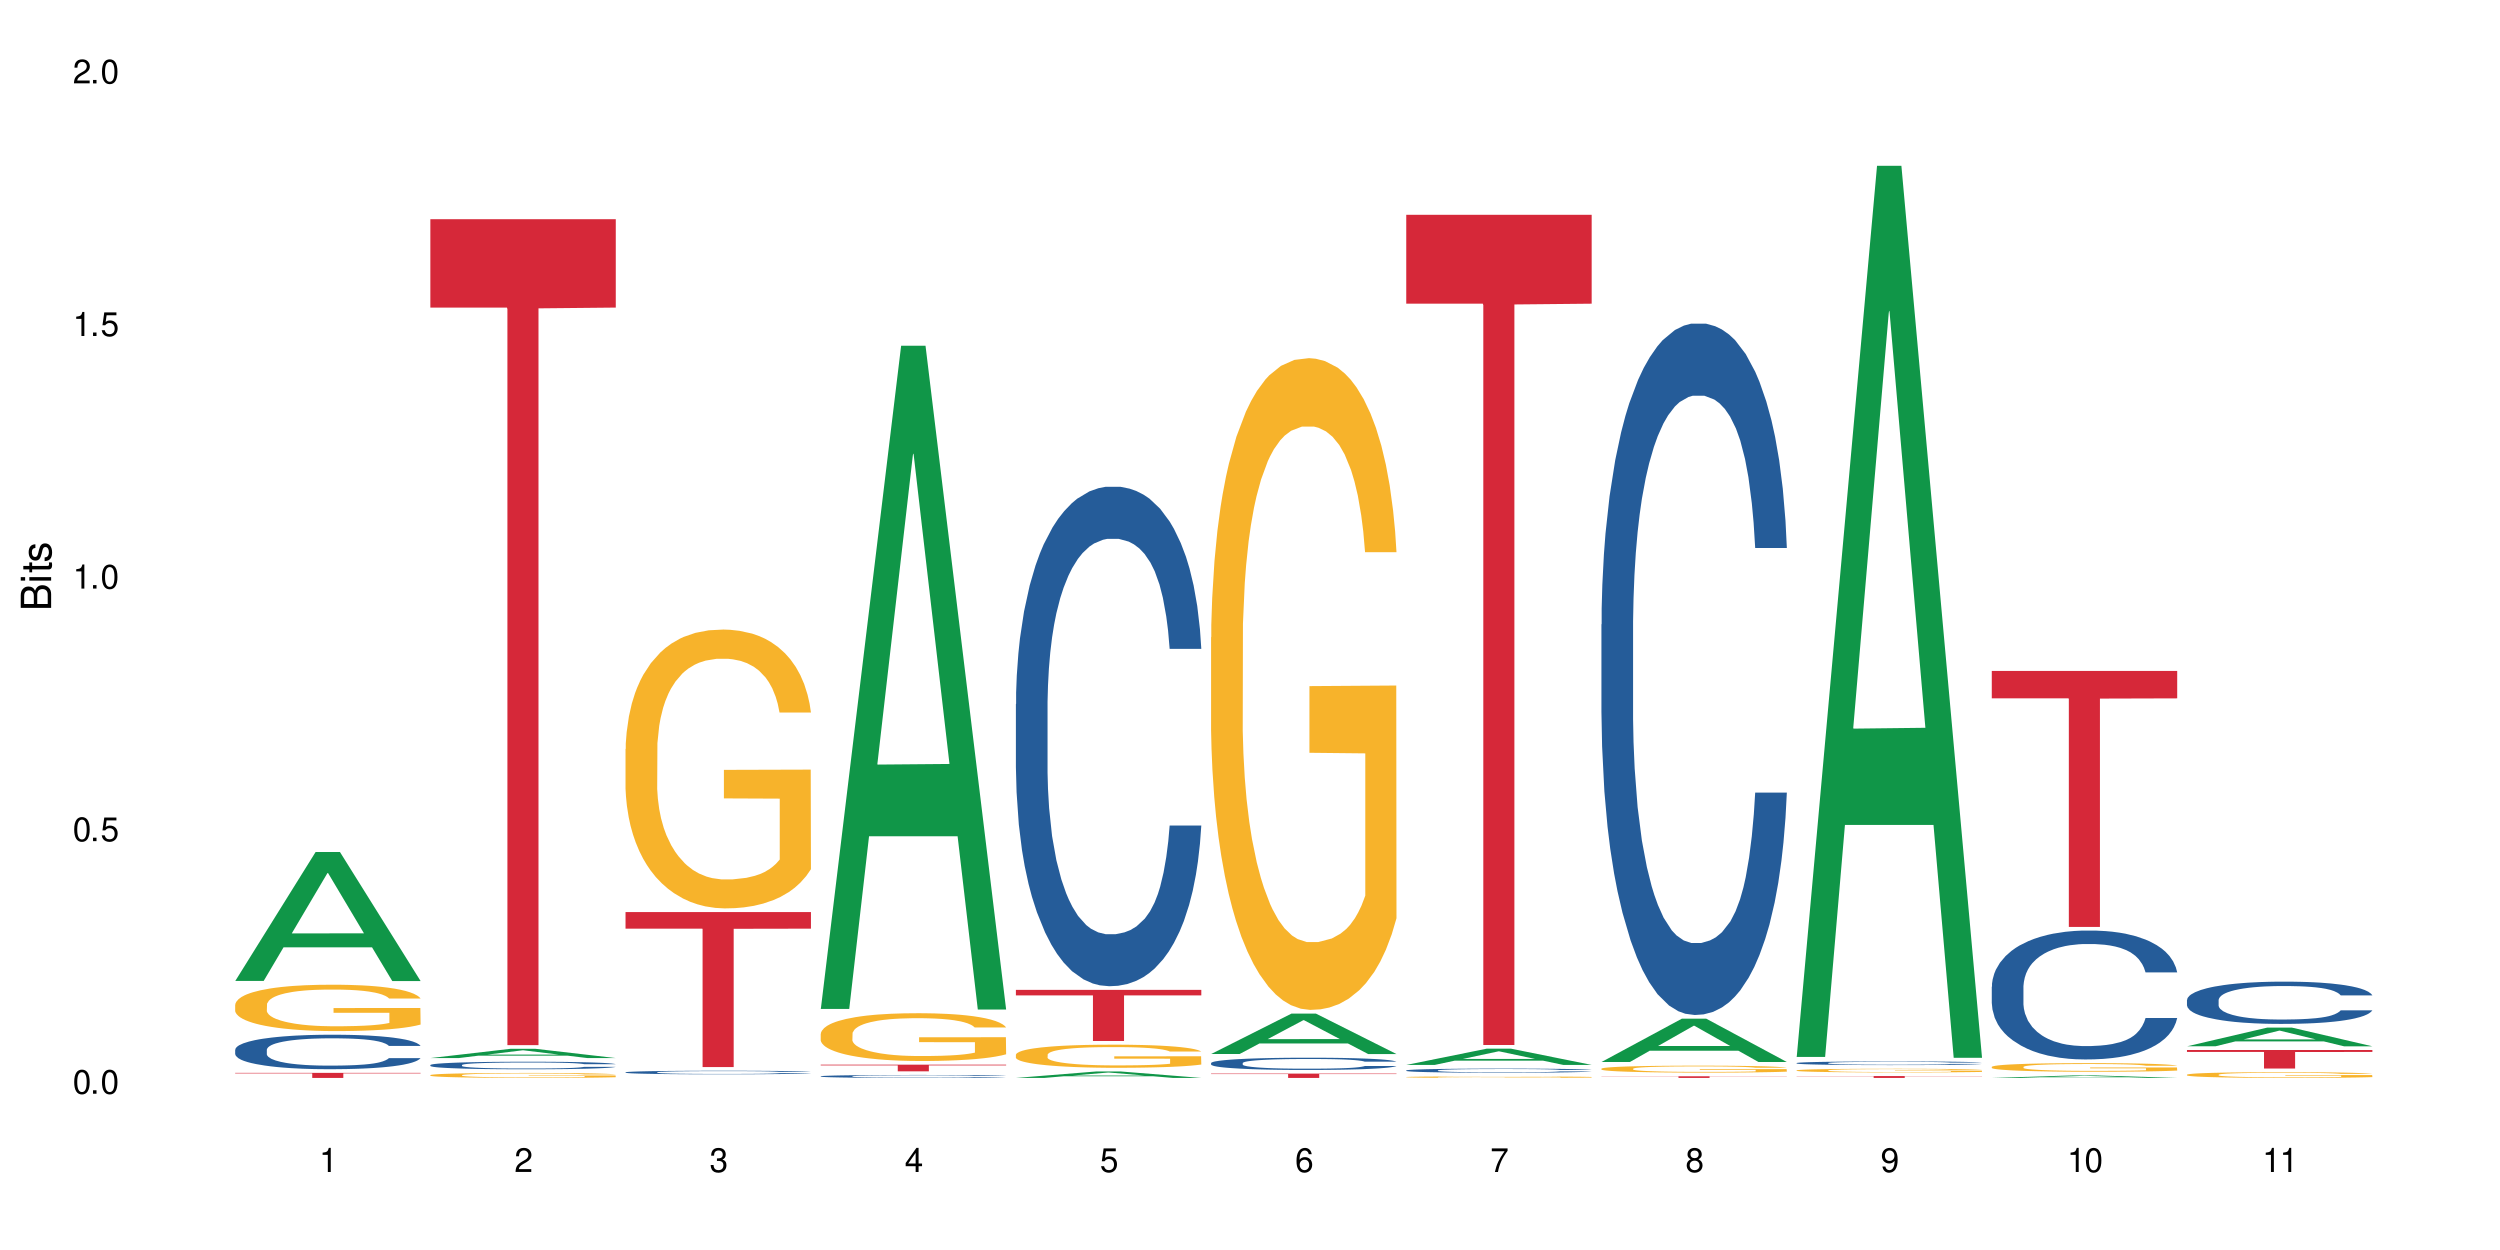 <?xml version="1.0" encoding="UTF-8"?>
<svg xmlns="http://www.w3.org/2000/svg" xmlns:xlink="http://www.w3.org/1999/xlink" width="720" height="360" viewBox="0 0 720 360">
<defs>
<g>
<g id="glyph-0-0">
</g>
<g id="glyph-0-1">
<path d="M 2.641 -6.938 C 2 -6.938 1.422 -6.656 1.078 -6.172 C 0.641 -5.562 0.406 -4.641 0.406 -3.359 C 0.406 -1.016 1.188 0.219 2.641 0.219 C 4.078 0.219 4.859 -1.016 4.859 -3.297 C 4.859 -4.641 4.656 -5.547 4.203 -6.172 C 3.844 -6.656 3.281 -6.938 2.641 -6.938 Z M 2.641 -6.188 C 3.547 -6.188 4 -5.25 4 -3.375 C 4 -1.406 3.562 -0.484 2.625 -0.484 C 1.734 -0.484 1.281 -1.438 1.281 -3.344 C 1.281 -5.25 1.734 -6.188 2.641 -6.188 Z M 2.641 -6.188 "/>
</g>
<g id="glyph-0-2">
<path d="M 1.828 -1 L 0.828 -1 L 0.828 0 L 1.828 0 Z M 1.828 -1 "/>
</g>
<g id="glyph-0-3">
<path d="M 4.562 -6.797 L 1.062 -6.797 L 0.547 -3.094 L 1.328 -3.094 C 1.719 -3.562 2.047 -3.734 2.578 -3.734 C 3.484 -3.734 4.062 -3.109 4.062 -2.094 C 4.062 -1.125 3.484 -0.531 2.578 -0.531 C 1.828 -0.531 1.375 -0.906 1.188 -1.672 L 0.328 -1.672 C 0.453 -1.109 0.547 -0.844 0.75 -0.594 C 1.125 -0.078 1.828 0.219 2.594 0.219 C 3.969 0.219 4.922 -0.781 4.922 -2.219 C 4.922 -3.562 4.031 -4.484 2.719 -4.484 C 2.25 -4.484 1.859 -4.359 1.469 -4.062 L 1.734 -5.969 L 4.562 -5.969 Z M 4.562 -6.797 "/>
</g>
<g id="glyph-0-4">
<path d="M 2.484 -4.938 L 2.484 0 L 3.328 0 L 3.328 -6.938 L 2.766 -6.938 C 2.469 -5.875 2.281 -5.734 0.984 -5.562 L 0.984 -4.938 Z M 2.484 -4.938 "/>
</g>
<g id="glyph-0-5">
<path d="M 4.859 -0.828 L 1.281 -0.828 C 1.359 -1.406 1.672 -1.781 2.5 -2.281 L 3.469 -2.828 C 4.406 -3.344 4.906 -4.062 4.906 -4.906 C 4.906 -5.484 4.672 -6.031 4.266 -6.406 C 3.859 -6.766 3.375 -6.938 2.719 -6.938 C 1.859 -6.938 1.219 -6.625 0.844 -6.031 C 0.609 -5.672 0.5 -5.234 0.484 -4.531 L 1.328 -4.531 C 1.359 -5.016 1.406 -5.281 1.531 -5.516 C 1.75 -5.938 2.188 -6.203 2.703 -6.203 C 3.469 -6.203 4.031 -5.641 4.031 -4.891 C 4.031 -4.344 3.719 -3.859 3.125 -3.516 L 2.234 -3 C 0.812 -2.172 0.406 -1.531 0.328 -0.016 L 4.859 -0.016 Z M 4.859 -0.828 "/>
</g>
<g id="glyph-0-6">
<path d="M 2.125 -3.188 L 2.578 -3.188 C 3.5 -3.188 3.984 -2.766 3.984 -1.922 C 3.984 -1.062 3.469 -0.531 2.594 -0.531 C 1.656 -0.531 1.203 -1 1.156 -2.016 L 0.312 -2.016 C 0.344 -1.453 0.438 -1.094 0.609 -0.781 C 0.953 -0.109 1.625 0.219 2.547 0.219 C 3.953 0.219 4.859 -0.625 4.859 -1.938 C 4.859 -2.828 4.516 -3.297 3.703 -3.594 C 4.344 -3.844 4.656 -4.328 4.656 -5.031 C 4.656 -6.219 3.875 -6.938 2.578 -6.938 C 1.203 -6.938 0.484 -6.172 0.453 -4.703 L 1.297 -4.703 C 1.312 -5.125 1.344 -5.359 1.453 -5.578 C 1.641 -5.969 2.062 -6.203 2.594 -6.203 C 3.344 -6.203 3.797 -5.75 3.797 -5 C 3.797 -4.516 3.609 -4.219 3.25 -4.047 C 3.016 -3.953 2.703 -3.922 2.125 -3.906 Z M 2.125 -3.188 "/>
</g>
<g id="glyph-0-7">
<path d="M 3.141 -1.672 L 3.141 0 L 3.984 0 L 3.984 -1.672 L 4.984 -1.672 L 4.984 -2.438 L 3.984 -2.438 L 3.984 -6.938 L 3.359 -6.938 L 0.266 -2.578 L 0.266 -1.672 Z M 3.141 -2.438 L 1 -2.438 L 3.141 -5.5 Z M 3.141 -2.438 "/>
</g>
<g id="glyph-0-8">
<path d="M 4.781 -5.125 C 4.609 -6.266 3.891 -6.938 2.844 -6.938 C 2.094 -6.938 1.422 -6.578 1.031 -5.953 C 0.594 -5.266 0.406 -4.422 0.406 -3.172 C 0.406 -2 0.578 -1.25 0.984 -0.641 C 1.359 -0.078 1.953 0.219 2.703 0.219 C 3.984 0.219 4.922 -0.75 4.922 -2.094 C 4.922 -3.375 4.062 -4.281 2.844 -4.281 C 2.172 -4.281 1.641 -4.031 1.281 -3.516 C 1.281 -5.234 1.828 -6.188 2.797 -6.188 C 3.391 -6.188 3.797 -5.797 3.938 -5.125 Z M 2.734 -3.531 C 3.547 -3.531 4.062 -2.953 4.062 -2.031 C 4.062 -1.156 3.484 -0.531 2.703 -0.531 C 1.922 -0.531 1.328 -1.188 1.328 -2.078 C 1.328 -2.938 1.906 -3.531 2.734 -3.531 Z M 2.734 -3.531 "/>
</g>
<g id="glyph-0-9">
<path d="M 4.984 -6.797 L 0.438 -6.797 L 0.438 -5.969 L 4.109 -5.969 C 2.5 -3.656 1.828 -2.234 1.328 0 L 2.219 0 C 2.594 -2.172 3.453 -4.047 4.984 -6.094 Z M 4.984 -6.797 "/>
</g>
<g id="glyph-0-10">
<path d="M 3.75 -3.656 C 4.469 -4.094 4.688 -4.438 4.688 -5.078 C 4.688 -6.172 3.844 -6.938 2.641 -6.938 C 1.438 -6.938 0.594 -6.172 0.594 -5.094 C 0.594 -4.438 0.812 -4.094 1.516 -3.656 C 0.734 -3.266 0.359 -2.703 0.359 -1.922 C 0.359 -0.656 1.281 0.219 2.641 0.219 C 3.984 0.219 4.922 -0.656 4.922 -1.922 C 4.922 -2.703 4.531 -3.266 3.75 -3.656 Z M 2.641 -6.188 C 3.359 -6.188 3.812 -5.75 3.812 -5.062 C 3.812 -4.406 3.344 -3.984 2.641 -3.984 C 1.922 -3.984 1.453 -4.406 1.453 -5.078 C 1.453 -5.75 1.922 -6.188 2.641 -6.188 Z M 2.641 -3.266 C 3.484 -3.266 4.062 -2.719 4.062 -1.906 C 4.062 -1.078 3.484 -0.531 2.625 -0.531 C 1.797 -0.531 1.219 -1.094 1.219 -1.906 C 1.219 -2.719 1.781 -3.266 2.641 -3.266 Z M 2.641 -3.266 "/>
</g>
<g id="glyph-0-11">
<path d="M 0.516 -1.578 C 0.672 -0.453 1.406 0.219 2.438 0.219 C 3.188 0.219 3.859 -0.141 4.266 -0.766 C 4.688 -1.453 4.891 -2.297 4.891 -3.547 C 4.891 -4.719 4.703 -5.453 4.312 -6.078 C 3.938 -6.641 3.344 -6.938 2.594 -6.938 C 1.297 -6.938 0.359 -5.969 0.359 -4.625 C 0.359 -3.344 1.234 -2.453 2.453 -2.453 C 3.094 -2.453 3.578 -2.672 4.016 -3.203 C 4 -1.484 3.469 -0.531 2.5 -0.531 C 1.906 -0.531 1.484 -0.906 1.359 -1.578 Z M 2.578 -6.203 C 3.375 -6.203 3.969 -5.531 3.969 -4.641 C 3.969 -3.797 3.391 -3.188 2.547 -3.188 C 1.734 -3.188 1.234 -3.766 1.234 -4.688 C 1.234 -5.562 1.797 -6.203 2.578 -6.203 Z M 2.578 -6.203 "/>
</g>
<g id="glyph-1-0">
</g>
<g id="glyph-1-1">
<path d="M 0 -0.953 L 0 -4.891 C 0 -5.719 -0.234 -6.344 -0.734 -6.797 C -1.188 -7.234 -1.812 -7.469 -2.5 -7.469 C -3.547 -7.469 -4.188 -7 -4.625 -5.875 C -4.984 -6.688 -5.625 -7.094 -6.531 -7.094 C -7.172 -7.094 -7.734 -6.859 -8.141 -6.391 C -8.562 -5.922 -8.75 -5.344 -8.75 -4.5 L -8.75 -0.953 Z M -4.984 -2.062 L -7.766 -2.062 L -7.766 -4.219 C -7.766 -4.844 -7.688 -5.203 -7.453 -5.5 C -7.219 -5.812 -6.859 -5.969 -6.375 -5.969 C -5.891 -5.969 -5.531 -5.812 -5.297 -5.5 C -5.062 -5.203 -4.984 -4.844 -4.984 -4.219 Z M -0.984 -2.062 L -4 -2.062 L -4 -4.781 C -4 -5.766 -3.438 -6.359 -2.484 -6.359 C -1.547 -6.359 -0.984 -5.766 -0.984 -4.781 Z M -0.984 -2.062 "/>
</g>
<g id="glyph-1-2">
<path d="M -6.281 -1.797 L -6.281 -0.797 L 0 -0.797 L 0 -1.797 Z M -8.75 -1.797 L -8.75 -0.797 L -7.484 -0.797 L -7.484 -1.797 Z M -8.75 -1.797 "/>
</g>
<g id="glyph-1-3">
<path d="M -6.281 -3.047 L -6.281 -2.016 L -8.016 -2.016 L -8.016 -1.016 L -6.281 -1.016 L -6.281 -0.172 L -5.469 -0.172 L -5.469 -1.016 L -0.719 -1.016 C -0.078 -1.016 0.281 -1.453 0.281 -2.234 C 0.281 -2.5 0.25 -2.719 0.188 -3.047 L -0.641 -3.047 C -0.609 -2.906 -0.594 -2.766 -0.594 -2.562 C -0.594 -2.141 -0.719 -2.016 -1.156 -2.016 L -5.469 -2.016 L -5.469 -3.047 Z M -6.281 -3.047 "/>
</g>
<g id="glyph-1-4">
<path d="M -4.531 -5.25 C -5.766 -5.25 -6.469 -4.422 -6.469 -2.969 C -6.469 -1.516 -5.719 -0.562 -4.547 -0.562 C -3.562 -0.562 -3.094 -1.062 -2.734 -2.562 L -2.516 -3.484 C -2.344 -4.188 -2.094 -4.469 -1.641 -4.469 C -1.047 -4.469 -0.641 -3.875 -0.641 -3 C -0.641 -2.453 -0.797 -2 -1.062 -1.75 C -1.25 -1.594 -1.422 -1.531 -1.875 -1.469 L -1.875 -0.406 C -0.422 -0.453 0.281 -1.266 0.281 -2.922 C 0.281 -4.5 -0.5 -5.516 -1.719 -5.516 C -2.656 -5.516 -3.172 -4.984 -3.469 -3.734 L -3.703 -2.766 C -3.891 -1.953 -4.156 -1.609 -4.594 -1.609 C -5.188 -1.609 -5.547 -2.125 -5.547 -2.938 C -5.547 -3.75 -5.203 -4.172 -4.531 -4.203 Z M -4.531 -5.25 "/>
</g>
</g>
</defs>
<rect x="-72" y="-36" width="864" height="432" fill="rgb(100%, 100%, 100%)" fill-opacity="1"/>
<path fill-rule="nonzero" fill="rgb(6.275%, 58.824%, 28.235%)" fill-opacity="1" d="M 67.73 282.504 L 67.789 282.469 L 90.895 245.379 L 97.91 245.379 L 121.133 282.539 L 112.973 282.539 L 107.152 272.84 L 81.652 272.84 L 75.945 282.504 L 67.73 282.504 L 84.105 268.828 L 104.816 268.793 L 94.488 251.449 L 94.375 251.414 L 94.262 251.52 L 84.047 268.793 L 84.105 268.828 Z M 67.73 282.504 "/>
<path fill-rule="nonzero" fill="rgb(14.51%, 36.078%, 60%)" fill-opacity="1" d="M 67.73 302.324 L 67.797 302.316 L 67.797 302.098 L 67.992 301.754 L 68.449 301.316 L 68.902 301.02 L 70.074 300.484 L 71.703 299.969 L 73.398 299.566 L 74.633 299.332 L 75.742 299.152 L 78.281 298.816 L 79.91 298.645 L 81.668 298.488 L 83.816 298.336 L 85.379 298.242 L 88.895 298.098 L 91.5 298.035 L 93.52 298.008 L 97.883 298.008 L 100.488 298.043 L 102.375 298.09 L 104.461 298.164 L 106.219 298.242 L 109.281 298.445 L 112.016 298.699 L 113.254 298.844 L 115.207 299.125 L 116.703 299.395 L 117.746 299.633 L 118.918 299.969 L 119.961 300.375 L 120.742 300.836 L 121.133 301.227 L 112.016 301.227 L 111.559 300.863 L 111.039 300.582 L 110.062 300.211 L 109.086 299.949 L 107.715 299.688 L 106.48 299.512 L 104.785 299.34 L 103.289 299.234 L 101.727 299.152 L 100.227 299.098 L 97.363 299.043 L 94.039 299.043 L 92.805 299.059 L 90.262 299.133 L 88.895 299.195 L 86.941 299.324 L 85.574 299.441 L 83.945 299.621 L 82.84 299.777 L 81.473 300.012 L 80.496 300.223 L 79.387 300.52 L 78.738 300.746 L 78.152 301 L 77.629 301.301 L 77.238 301.617 L 76.977 301.953 L 76.848 302.281 L 76.848 303.684 L 76.977 304.012 L 77.305 304.391 L 78.152 304.945 L 79.387 305.426 L 80.82 305.809 L 82.188 306.078 L 82.969 306.207 L 84.012 306.352 L 85.641 306.531 L 87.984 306.715 L 89.352 306.785 L 91.438 306.859 L 93.586 306.895 L 96.449 306.895 L 98.988 306.859 L 100.684 306.812 L 102.441 306.742 L 104.852 306.586 L 106.348 306.441 L 107.652 306.27 L 108.629 306.098 L 109.281 305.953 L 110.258 305.672 L 111.039 305.363 L 111.625 305.047 L 112.016 304.738 L 121.133 304.738 L 120.742 305.098 L 120.156 305.453 L 119.57 305.715 L 118.656 306.035 L 117.613 306.316 L 116.117 306.633 L 114.879 306.84 L 113.254 307.066 L 111.754 307.238 L 110.125 307.395 L 107.715 307.574 L 106.152 307.664 L 104.461 307.746 L 102.441 307.82 L 99.902 307.883 L 97.168 307.918 L 94.625 307.93 L 91.891 307.91 L 89.871 307.875 L 87.203 307.793 L 83.883 307.629 L 81.473 307.457 L 79.582 307.285 L 77.957 307.105 L 76.133 306.859 L 73.789 306.461 L 72.355 306.152 L 71.379 305.898 L 70.27 305.543 L 69.488 305.227 L 68.578 304.719 L 67.926 304.074 L 67.73 303.574 Z M 67.73 302.324 "/>
<path fill-rule="nonzero" fill="rgb(96.863%, 70.196%, 16.863%)" fill-opacity="1" d="M 67.73 289.316 L 67.797 289.305 L 67.797 289.059 L 68.055 288.512 L 68.707 287.754 L 69.555 287.133 L 70.465 286.645 L 71.051 286.387 L 72.027 286.023 L 72.875 285.754 L 75.023 285.203 L 77.762 284.691 L 79.258 284.473 L 80.949 284.266 L 83.359 284.035 L 84.469 283.949 L 87.855 283.754 L 91.695 283.633 L 95.93 283.594 L 97.883 283.605 L 100.555 283.656 L 104.199 283.789 L 106.285 283.91 L 107.91 284.035 L 109.605 284.191 L 111.688 284.438 L 113.645 284.73 L 115.207 285.023 L 116.77 285.387 L 118.07 285.777 L 119.18 286.207 L 120.156 286.719 L 120.742 287.145 L 121.133 287.57 L 112.078 287.57 L 111.559 287.145 L 110.973 286.816 L 109.996 286.414 L 109.02 286.121 L 108.043 285.887 L 106.219 285.57 L 104.656 285.375 L 102.703 285.203 L 100.812 285.094 L 98.664 285.023 L 97.363 284.996 L 93.91 284.996 L 90.785 285.082 L 88.961 285.18 L 87.66 285.277 L 85.836 285.461 L 84.727 285.609 L 84.078 285.707 L 82.125 286.082 L 80.82 286.426 L 80.105 286.656 L 79.191 287.023 L 78.543 287.352 L 77.824 287.84 L 77.434 288.207 L 76.914 289.035 L 76.848 291.23 L 77.043 291.695 L 77.434 292.195 L 77.957 292.633 L 78.738 293.098 L 79.52 293.453 L 80.887 293.93 L 82.059 294.246 L 82.969 294.453 L 84.727 294.781 L 85.445 294.891 L 87.137 295.109 L 88.895 295.281 L 91.047 295.43 L 92.672 295.5 L 95.277 295.562 L 98.598 295.562 L 102.508 295.488 L 104.98 295.391 L 106.676 295.293 L 107.781 295.207 L 109.148 295.074 L 110.125 294.953 L 111.039 294.816 L 112.145 294.609 L 112.145 291.695 L 96.059 291.684 L 96.059 290.316 L 121.066 290.305 L 121.133 295.074 L 119.766 295.402 L 118.07 295.723 L 116.441 295.965 L 114.75 296.172 L 112.34 296.406 L 110.387 296.551 L 107.391 296.723 L 104.656 296.832 L 101.789 296.906 L 99.25 296.941 L 96.254 296.953 L 93.586 296.93 L 90.719 296.855 L 88.441 296.758 L 86.355 296.637 L 84.273 296.477 L 81.668 296.223 L 79.973 296.016 L 78.215 295.758 L 76.457 295.453 L 74.895 295.125 L 73.852 294.867 L 72.812 294.574 L 71.703 294.207 L 70.66 293.793 L 69.879 293.414 L 69.164 292.988 L 68.645 292.586 L 68.121 292.035 L 67.859 291.598 L 67.73 291.219 Z M 67.73 289.316 "/>
<path fill-rule="nonzero" fill="rgb(83.922%, 15.686%, 22.353%)" fill-opacity="1" d="M 67.73 308.984 L 121.133 308.984 L 121.133 309.141 L 98.875 309.141 L 98.875 310.441 L 89.922 310.441 L 89.922 309.145 L 89.793 309.141 L 67.73 309.141 Z M 67.73 308.984 "/>
<path fill-rule="nonzero" fill="rgb(6.275%, 58.824%, 28.235%)" fill-opacity="1" d="M 123.941 304.719 L 124 304.719 L 147.105 302.047 L 154.125 302.047 L 177.344 304.723 L 169.184 304.723 L 163.367 304.023 L 137.863 304.023 L 132.156 304.719 L 123.941 304.719 L 140.316 303.734 L 161.027 303.734 L 150.699 302.484 L 150.586 302.484 L 150.473 302.492 L 140.258 303.734 L 140.316 303.734 Z M 123.941 304.719 "/>
<path fill-rule="nonzero" fill="rgb(14.51%, 36.078%, 60%)" fill-opacity="1" d="M 123.941 306.727 L 124.008 306.723 L 124.008 306.676 L 124.203 306.602 L 124.66 306.504 L 125.113 306.438 L 126.285 306.32 L 127.914 306.207 L 129.609 306.121 L 130.844 306.07 L 131.953 306.027 L 134.492 305.953 L 136.121 305.918 L 137.879 305.883 L 140.027 305.848 L 141.59 305.828 L 145.109 305.797 L 147.711 305.785 L 149.73 305.777 L 154.094 305.777 L 156.699 305.785 L 158.59 305.797 L 160.672 305.812 L 162.43 305.828 L 165.492 305.875 L 168.227 305.93 L 169.465 305.961 L 171.418 306.023 L 172.914 306.082 L 173.957 306.133 L 175.129 306.207 L 176.172 306.297 L 176.953 306.398 L 177.344 306.484 L 168.227 306.484 L 167.77 306.406 L 167.25 306.344 L 166.273 306.262 L 165.297 306.203 L 163.93 306.145 L 162.691 306.109 L 160.996 306.07 L 159.5 306.047 L 157.938 306.027 L 156.438 306.016 L 153.574 306.004 L 150.254 306.004 L 149.016 306.008 L 146.477 306.023 L 145.109 306.039 L 143.152 306.066 L 141.785 306.094 L 140.156 306.133 L 139.051 306.168 L 137.684 306.219 L 136.707 306.262 L 135.598 306.328 L 134.949 306.379 L 134.363 306.434 L 133.84 306.5 L 133.449 306.57 L 133.191 306.645 L 133.059 306.715 L 133.059 307.023 L 133.191 307.094 L 133.516 307.18 L 134.363 307.301 L 135.598 307.406 L 137.031 307.488 L 138.398 307.551 L 139.18 307.578 L 140.223 307.609 L 141.852 307.648 L 144.195 307.688 L 145.562 307.703 L 147.648 307.719 L 149.797 307.727 L 152.66 307.727 L 155.203 307.719 L 156.895 307.711 L 158.652 307.695 L 161.062 307.66 L 162.559 307.629 L 163.863 307.59 L 164.84 307.555 L 165.492 307.52 L 166.469 307.461 L 167.25 307.391 L 167.836 307.32 L 168.227 307.254 L 177.344 307.254 L 176.953 307.336 L 176.367 307.41 L 175.781 307.469 L 174.867 307.539 L 173.828 307.602 L 172.328 307.672 L 171.09 307.715 L 169.465 307.766 L 167.965 307.805 L 166.336 307.836 L 163.93 307.879 L 162.363 307.898 L 160.672 307.914 L 158.652 307.93 L 156.113 307.945 L 153.379 307.953 L 150.84 307.957 L 148.102 307.949 L 146.086 307.941 L 143.414 307.926 L 140.094 307.891 L 137.684 307.852 L 135.793 307.812 L 134.168 307.773 L 132.344 307.719 L 130 307.633 L 128.566 307.566 L 127.59 307.508 L 126.48 307.434 L 125.699 307.363 L 124.789 307.25 L 124.137 307.109 L 123.941 307 Z M 123.941 306.727 "/>
<path fill-rule="nonzero" fill="rgb(96.863%, 70.196%, 16.863%)" fill-opacity="1" d="M 123.941 309.625 L 124.008 309.621 L 124.008 309.594 L 124.27 309.535 L 124.918 309.457 L 125.766 309.391 L 126.676 309.336 L 127.266 309.309 L 128.242 309.27 L 129.086 309.242 L 131.234 309.184 L 133.973 309.129 L 135.469 309.105 L 137.164 309.082 L 139.57 309.059 L 140.68 309.047 L 144.066 309.027 L 147.906 309.016 L 152.141 309.012 L 154.094 309.012 L 156.766 309.016 L 160.41 309.031 L 162.496 309.043 L 164.125 309.059 L 165.816 309.074 L 167.902 309.102 L 169.855 309.133 L 171.418 309.164 L 172.98 309.203 L 174.281 309.242 L 175.391 309.289 L 176.367 309.344 L 176.953 309.391 L 177.344 309.438 L 168.293 309.438 L 167.77 309.391 L 167.184 309.355 L 166.207 309.312 L 165.23 309.281 L 164.254 309.254 L 162.43 309.223 L 160.867 309.199 L 158.914 309.184 L 157.023 309.172 L 154.875 309.164 L 153.574 309.16 L 150.121 309.16 L 146.996 309.168 L 145.172 309.18 L 143.871 309.191 L 142.047 309.211 L 140.941 309.227 L 140.289 309.234 L 138.336 309.277 L 137.031 309.312 L 136.316 309.34 L 135.402 309.379 L 134.754 309.414 L 134.035 309.465 L 133.645 309.504 L 133.125 309.594 L 133.059 309.828 L 133.254 309.879 L 133.645 309.93 L 134.168 309.98 L 134.949 310.027 L 135.73 310.066 L 137.098 310.117 L 138.27 310.152 L 139.18 310.172 L 140.941 310.207 L 141.656 310.219 L 143.348 310.242 L 145.109 310.262 L 147.258 310.277 L 148.883 310.285 L 151.488 310.293 L 154.812 310.293 L 158.719 310.285 L 161.191 310.273 L 162.887 310.262 L 163.992 310.254 L 165.359 310.238 L 166.336 310.227 L 167.25 310.211 L 168.355 310.191 L 168.355 309.879 L 152.27 309.875 L 152.27 309.73 L 177.277 309.73 L 177.344 310.238 L 175.977 310.273 L 174.281 310.309 L 172.656 310.336 L 170.961 310.359 L 168.551 310.383 L 166.598 310.398 L 163.602 310.418 L 160.867 310.43 L 158 310.438 L 155.461 310.441 L 152.465 310.441 L 149.797 310.438 L 146.93 310.43 L 144.652 310.422 L 142.566 310.406 L 140.484 310.391 L 137.879 310.363 L 136.188 310.34 L 134.426 310.312 L 132.668 310.281 L 131.105 310.246 L 130.062 310.219 L 129.023 310.188 L 127.914 310.148 L 126.871 310.102 L 126.09 310.062 L 125.375 310.016 L 124.855 309.973 L 124.332 309.914 L 124.074 309.867 L 123.941 309.828 Z M 123.941 309.625 "/>
<path fill-rule="nonzero" fill="rgb(83.922%, 15.686%, 22.353%)" fill-opacity="1" d="M 123.941 63.121 L 177.344 63.121 L 177.344 88.582 L 155.086 88.805 L 155.086 300.992 L 146.133 300.992 L 146.133 89.031 L 146.004 88.582 L 123.941 88.582 Z M 123.941 63.121 "/>
<path fill-rule="nonzero" fill="rgb(14.51%, 36.078%, 60%)" fill-opacity="1" d="M 180.152 308.82 L 180.219 308.816 L 180.219 308.797 L 180.414 308.762 L 180.871 308.715 L 181.324 308.684 L 182.5 308.629 L 184.125 308.574 L 185.82 308.535 L 187.059 308.508 L 188.164 308.488 L 190.703 308.457 L 192.332 308.438 L 194.09 308.422 L 196.238 308.406 L 197.801 308.395 L 201.32 308.383 L 203.922 308.375 L 205.941 308.371 L 210.305 308.371 L 212.91 308.375 L 214.801 308.379 L 216.883 308.387 L 218.641 308.395 L 221.703 308.418 L 224.438 308.441 L 225.676 308.457 L 227.629 308.488 L 229.125 308.516 L 230.168 308.539 L 231.34 308.574 L 232.383 308.617 L 233.164 308.664 L 233.555 308.707 L 224.438 308.707 L 223.98 308.668 L 223.461 308.641 L 222.484 308.602 L 221.508 308.574 L 220.141 308.547 L 218.902 308.527 L 217.207 308.512 L 215.711 308.5 L 214.148 308.488 L 212.648 308.484 L 209.785 308.48 L 205.227 308.48 L 202.688 308.488 L 201.32 308.496 L 199.363 308.508 L 197.996 308.52 L 196.371 308.539 L 195.262 308.555 L 193.895 308.578 L 192.918 308.602 L 191.812 308.633 L 191.16 308.656 L 190.574 308.684 L 190.051 308.715 L 189.66 308.746 L 189.402 308.781 L 189.27 308.812 L 189.27 308.961 L 189.402 308.992 L 189.727 309.035 L 190.574 309.09 L 191.812 309.141 L 193.242 309.18 L 194.609 309.207 L 195.395 309.223 L 196.434 309.234 L 198.062 309.254 L 200.406 309.273 L 201.773 309.281 L 203.859 309.289 L 206.008 309.293 L 208.875 309.293 L 211.414 309.289 L 213.105 309.285 L 214.863 309.277 L 217.273 309.262 L 218.773 309.246 L 220.074 309.227 L 221.051 309.211 L 221.703 309.195 L 222.68 309.164 L 223.461 309.133 L 224.047 309.102 L 224.438 309.07 L 233.555 309.07 L 233.164 309.105 L 232.578 309.145 L 231.992 309.172 L 231.082 309.203 L 230.039 309.234 L 228.539 309.266 L 227.305 309.285 L 225.676 309.312 L 224.176 309.328 L 222.551 309.344 L 220.141 309.363 L 218.578 309.371 L 216.883 309.383 L 214.863 309.387 L 212.324 309.395 L 209.59 309.398 L 204.316 309.398 L 202.297 309.395 L 199.625 309.387 L 196.305 309.367 L 193.895 309.352 L 192.008 309.332 L 190.379 309.312 L 188.555 309.289 L 186.211 309.246 L 184.777 309.215 L 183.801 309.188 L 182.695 309.152 L 181.914 309.121 L 181 309.066 L 180.348 309 L 180.152 308.949 Z M 180.152 308.82 "/>
<path fill-rule="nonzero" fill="rgb(96.863%, 70.196%, 16.863%)" fill-opacity="1" d="M 180.152 215.707 L 180.219 215.633 L 180.219 214.168 L 180.48 210.867 L 181.129 206.32 L 181.977 202.578 L 182.891 199.645 L 183.477 198.105 L 184.453 195.902 L 185.297 194.289 L 187.449 190.988 L 190.184 187.91 L 191.68 186.59 L 193.375 185.344 L 195.785 183.949 L 196.891 183.434 L 200.277 182.262 L 204.121 181.527 L 208.352 181.309 L 210.305 181.383 L 212.977 181.676 L 216.621 182.48 L 218.707 183.215 L 220.336 183.949 L 222.027 184.902 L 224.113 186.367 L 226.066 188.129 L 227.629 189.891 L 229.191 192.09 L 230.492 194.438 L 231.602 197.004 L 232.578 200.086 L 233.164 202.652 L 233.555 205.219 L 224.504 205.219 L 223.98 202.652 L 223.395 200.672 L 222.418 198.25 L 221.441 196.492 L 220.465 195.098 L 218.641 193.191 L 217.078 192.016 L 215.125 190.988 L 213.238 190.328 L 211.086 189.891 L 209.785 189.742 L 206.332 189.742 L 203.207 190.258 L 201.383 190.844 L 200.082 191.43 L 198.258 192.531 L 197.152 193.41 L 196.5 193.996 L 194.547 196.27 L 193.242 198.324 L 192.527 199.719 L 191.617 201.918 L 190.965 203.898 L 190.246 206.832 L 189.855 209.031 L 189.336 214.02 L 189.27 227.223 L 189.465 230.008 L 189.855 233.016 L 190.379 235.656 L 191.16 238.445 L 191.941 240.57 L 193.309 243.43 L 194.48 245.34 L 195.395 246.586 L 197.152 248.566 L 197.867 249.227 L 199.562 250.547 L 201.32 251.574 L 203.469 252.453 L 205.098 252.895 L 207.699 253.258 L 211.023 253.258 L 214.93 252.82 L 217.402 252.234 L 219.098 251.645 L 220.203 251.133 L 221.57 250.324 L 222.551 249.594 L 223.461 248.785 L 224.566 247.539 L 224.566 230.008 L 208.484 229.938 L 208.484 221.723 L 233.488 221.648 L 233.555 250.324 L 232.188 252.305 L 230.492 254.215 L 228.867 255.68 L 227.172 256.926 L 224.762 258.32 L 222.809 259.199 L 219.812 260.227 L 217.078 260.887 L 214.215 261.328 L 211.672 261.547 L 208.68 261.621 L 206.008 261.473 L 203.141 261.035 L 200.863 260.445 L 198.777 259.715 L 196.695 258.762 L 194.09 257.219 L 192.398 255.973 L 190.641 254.434 L 188.879 252.598 L 187.316 250.617 L 186.277 249.078 L 185.234 247.32 L 184.125 245.117 L 183.086 242.625 L 182.305 240.352 L 181.586 237.785 L 181.066 235.363 L 180.543 232.062 L 180.285 229.422 L 180.152 227.148 Z M 180.152 215.707 "/>
<path fill-rule="nonzero" fill="rgb(83.922%, 15.686%, 22.353%)" fill-opacity="1" d="M 180.152 262.676 L 233.555 262.676 L 233.555 267.453 L 211.301 267.496 L 211.301 307.316 L 202.344 307.316 L 202.344 267.539 L 202.215 267.453 L 180.152 267.453 Z M 180.152 262.676 "/>
<path fill-rule="nonzero" fill="rgb(6.275%, 58.824%, 28.235%)" fill-opacity="1" d="M 236.367 290.57 L 236.422 290.391 L 259.527 99.562 L 266.547 99.562 L 289.766 290.75 L 281.609 290.75 L 275.789 240.844 L 250.285 240.844 L 244.582 290.57 L 236.367 290.57 L 252.738 220.199 L 273.449 220.02 L 263.121 130.801 L 263.008 130.621 L 262.895 131.156 L 252.684 220.02 L 252.738 220.199 Z M 236.367 290.57 "/>
<path fill-rule="nonzero" fill="rgb(14.51%, 36.078%, 60%)" fill-opacity="1" d="M 236.367 309.961 L 236.43 309.961 L 236.43 309.941 L 236.625 309.91 L 237.082 309.875 L 237.539 309.848 L 238.711 309.805 L 240.34 309.758 L 242.031 309.723 L 243.27 309.703 L 244.375 309.688 L 246.914 309.66 L 248.543 309.645 L 250.301 309.633 L 252.449 309.617 L 254.016 309.609 L 257.531 309.598 L 260.137 309.594 L 262.152 309.59 L 266.516 309.59 L 269.121 309.594 L 271.012 309.598 L 273.094 309.605 L 274.852 309.609 L 277.914 309.629 L 280.648 309.648 L 281.887 309.664 L 283.84 309.688 L 285.34 309.711 L 286.379 309.73 L 287.551 309.758 L 288.594 309.793 L 289.375 309.832 L 289.766 309.867 L 280.648 309.867 L 280.191 309.836 L 279.672 309.812 L 278.695 309.781 L 277.719 309.758 L 276.352 309.734 L 275.113 309.719 L 273.422 309.707 L 271.922 309.695 L 270.359 309.688 L 268.863 309.684 L 265.996 309.68 L 261.438 309.68 L 258.898 309.688 L 257.531 309.691 L 255.578 309.703 L 254.211 309.715 L 252.582 309.73 L 251.473 309.742 L 250.105 309.762 L 249.129 309.781 L 248.023 309.805 L 247.371 309.824 L 246.785 309.848 L 246.266 309.871 L 245.875 309.898 L 245.613 309.93 L 245.484 309.957 L 245.484 310.078 L 245.613 310.105 L 245.938 310.137 L 246.785 310.188 L 248.023 310.227 L 249.457 310.258 L 250.824 310.281 L 251.605 310.293 L 252.645 310.305 L 254.273 310.32 L 256.617 310.336 L 257.984 310.344 L 260.07 310.348 L 262.219 310.352 L 265.086 310.352 L 267.625 310.348 L 269.316 310.348 L 271.074 310.34 L 273.484 310.328 L 274.984 310.312 L 276.285 310.301 L 277.262 310.285 L 277.914 310.273 L 278.891 310.246 L 279.672 310.223 L 280.258 310.195 L 280.648 310.168 L 289.766 310.168 L 289.375 310.199 L 288.789 310.23 L 288.203 310.25 L 287.293 310.277 L 286.25 310.305 L 284.75 310.332 L 283.516 310.348 L 281.887 310.367 L 280.387 310.383 L 278.762 310.395 L 276.352 310.41 L 274.789 310.418 L 273.094 310.426 L 271.074 310.434 L 268.535 310.438 L 265.801 310.441 L 260.527 310.441 L 258.508 310.438 L 255.836 310.43 L 252.516 310.414 L 250.105 310.402 L 248.219 310.387 L 246.59 310.371 L 244.766 310.348 L 242.422 310.316 L 240.988 310.289 L 240.012 310.266 L 238.906 310.238 L 238.125 310.211 L 237.211 310.168 L 236.562 310.109 L 236.367 310.066 Z M 236.367 309.961 "/>
<path fill-rule="nonzero" fill="rgb(96.863%, 70.196%, 16.863%)" fill-opacity="1" d="M 236.367 297.703 L 236.43 297.691 L 236.43 297.438 L 236.691 296.871 L 237.344 296.094 L 238.188 295.453 L 239.102 294.949 L 239.688 294.684 L 240.664 294.309 L 241.512 294.031 L 243.66 293.465 L 246.395 292.938 L 247.891 292.711 L 249.586 292.496 L 251.996 292.258 L 253.102 292.172 L 256.488 291.969 L 260.332 291.844 L 264.562 291.805 L 266.516 291.82 L 269.188 291.867 L 272.836 292.008 L 274.918 292.133 L 276.547 292.258 L 278.238 292.422 L 280.324 292.672 L 282.277 292.977 L 283.84 293.277 L 285.402 293.652 L 286.707 294.055 L 287.812 294.496 L 288.789 295.023 L 289.375 295.465 L 289.766 295.906 L 280.715 295.906 L 280.191 295.465 L 279.605 295.125 L 278.629 294.711 L 277.652 294.41 L 276.676 294.168 L 274.852 293.844 L 273.289 293.641 L 271.336 293.465 L 269.449 293.352 L 267.301 293.277 L 265.996 293.25 L 262.543 293.25 L 259.418 293.34 L 257.594 293.441 L 256.293 293.539 L 254.469 293.73 L 253.363 293.879 L 252.711 293.98 L 250.758 294.371 L 249.457 294.723 L 248.738 294.961 L 247.828 295.34 L 247.176 295.68 L 246.461 296.18 L 246.07 296.559 L 245.547 297.414 L 245.484 299.676 L 245.68 300.152 L 246.07 300.668 L 246.59 301.121 L 247.371 301.598 L 248.152 301.965 L 249.52 302.453 L 250.691 302.781 L 251.605 302.996 L 253.363 303.336 L 254.078 303.445 L 255.773 303.672 L 257.531 303.848 L 259.68 304 L 261.309 304.074 L 263.914 304.137 L 267.234 304.137 L 271.141 304.062 L 273.617 303.961 L 275.309 303.863 L 276.418 303.773 L 277.785 303.637 L 278.762 303.512 L 279.672 303.371 L 280.781 303.156 L 280.781 300.152 L 264.695 300.141 L 264.695 298.734 L 289.699 298.719 L 289.766 303.637 L 288.398 303.977 L 286.707 304.301 L 285.078 304.555 L 283.383 304.766 L 280.977 305.008 L 279.02 305.156 L 276.023 305.332 L 273.289 305.445 L 270.426 305.52 L 267.887 305.559 L 264.891 305.57 L 262.219 305.547 L 259.355 305.473 L 257.074 305.371 L 254.992 305.246 L 252.906 305.082 L 250.301 304.816 L 248.609 304.605 L 246.852 304.34 L 245.094 304.027 L 243.527 303.688 L 242.488 303.422 L 241.445 303.121 L 240.34 302.742 L 239.297 302.316 L 238.516 301.926 L 237.797 301.484 L 237.277 301.07 L 236.758 300.504 L 236.496 300.055 L 236.367 299.664 Z M 236.367 297.703 "/>
<path fill-rule="nonzero" fill="rgb(83.922%, 15.686%, 22.353%)" fill-opacity="1" d="M 236.367 306.625 L 289.766 306.625 L 289.766 306.832 L 267.512 306.832 L 267.512 308.535 L 258.555 308.535 L 258.555 306.836 L 258.426 306.832 L 236.367 306.832 Z M 236.367 306.625 "/>
<path fill-rule="nonzero" fill="rgb(6.275%, 58.824%, 28.235%)" fill-opacity="1" d="M 292.578 310.441 L 292.633 310.438 L 315.738 308.582 L 322.758 308.582 L 345.977 310.441 L 337.82 310.441 L 332 309.957 L 306.496 309.957 L 300.793 310.441 L 292.578 310.441 L 308.949 309.754 L 329.66 309.754 L 319.336 308.887 L 319.219 308.883 L 319.105 308.891 L 308.895 309.754 L 308.949 309.754 Z M 292.578 310.441 "/>
<path fill-rule="nonzero" fill="rgb(14.51%, 36.078%, 60%)" fill-opacity="1" d="M 292.578 202.789 L 292.641 202.656 L 292.641 199.5 L 292.836 194.504 L 293.293 188.195 L 293.75 183.855 L 294.922 176.098 L 296.551 168.605 L 298.242 162.82 L 299.48 159.402 L 300.586 156.773 L 303.125 151.91 L 304.754 149.41 L 306.512 147.176 L 308.664 144.941 L 310.227 143.625 L 313.742 141.523 L 316.348 140.602 L 318.367 140.207 L 322.73 140.207 L 325.332 140.734 L 327.223 141.391 L 329.305 142.441 L 331.066 143.625 L 334.125 146.52 L 336.859 150.199 L 338.098 152.305 L 340.051 156.379 L 341.551 160.324 L 342.59 163.742 L 343.762 168.605 L 344.805 174.523 L 345.586 181.227 L 345.977 186.879 L 336.859 186.879 L 336.406 181.621 L 335.883 177.547 L 334.906 172.156 L 333.93 168.344 L 332.562 164.531 L 331.324 162.031 L 329.633 159.535 L 328.133 157.957 L 326.57 156.773 L 325.074 155.984 L 322.207 155.195 L 318.887 155.195 L 317.648 155.457 L 315.109 156.512 L 313.742 157.43 L 311.789 159.27 L 310.422 160.98 L 308.793 163.609 L 307.684 165.844 L 306.316 169.262 L 305.34 172.285 L 304.234 176.625 L 303.582 179.91 L 302.996 183.594 L 302.477 187.93 L 302.086 192.531 L 301.824 197.398 L 301.695 202.129 L 301.695 222.508 L 301.824 227.242 L 302.148 232.762 L 302.996 240.781 L 304.234 247.75 L 305.668 253.273 L 307.035 257.215 L 307.816 259.059 L 308.859 261.16 L 310.484 263.789 L 312.832 266.418 L 314.199 267.473 L 316.281 268.523 L 318.43 269.051 L 321.297 269.051 L 323.836 268.523 L 325.527 267.867 L 327.289 266.812 L 329.695 264.578 L 331.195 262.477 L 332.496 259.977 L 333.473 257.48 L 334.125 255.375 L 335.102 251.301 L 335.883 246.832 L 336.469 242.23 L 336.859 237.758 L 345.977 237.758 L 345.586 243.02 L 345 248.145 L 344.414 251.957 L 343.504 256.559 L 342.461 260.633 L 340.965 265.234 L 339.727 268.262 L 338.098 271.547 L 336.602 274.043 L 334.973 276.281 L 332.562 278.91 L 331 280.223 L 329.305 281.406 L 327.289 282.457 L 324.746 283.379 L 322.012 283.906 L 319.473 284.035 L 316.738 283.773 L 314.719 283.246 L 312.047 282.062 L 308.727 279.699 L 306.316 277.199 L 304.43 274.703 L 302.801 272.074 L 300.977 268.523 L 298.633 262.738 L 297.199 258.27 L 296.223 254.586 L 295.117 249.461 L 294.336 244.859 L 293.422 237.496 L 292.773 228.16 L 292.578 220.93 Z M 292.578 202.789 "/>
<path fill-rule="nonzero" fill="rgb(96.863%, 70.196%, 16.863%)" fill-opacity="1" d="M 292.578 303.719 L 292.641 303.711 L 292.641 303.59 L 292.902 303.316 L 293.555 302.941 L 294.398 302.629 L 295.312 302.387 L 295.898 302.258 L 296.875 302.078 L 297.723 301.941 L 299.871 301.668 L 302.605 301.414 L 304.105 301.305 L 305.797 301.199 L 308.207 301.086 L 309.312 301.043 L 312.699 300.945 L 316.543 300.883 L 320.773 300.867 L 322.73 300.871 L 325.398 300.895 L 329.047 300.965 L 331.129 301.023 L 332.758 301.086 L 334.449 301.164 L 336.535 301.285 L 338.488 301.43 L 340.051 301.578 L 341.613 301.762 L 342.918 301.953 L 344.023 302.168 L 345 302.422 L 345.586 302.637 L 345.977 302.848 L 336.926 302.848 L 336.406 302.637 L 335.82 302.473 L 334.84 302.27 L 333.863 302.125 L 332.887 302.008 L 331.066 301.852 L 329.5 301.754 L 327.547 301.668 L 325.66 301.613 L 323.512 301.578 L 322.207 301.566 L 318.758 301.566 L 315.629 301.609 L 313.809 301.656 L 312.504 301.707 L 310.68 301.797 L 309.574 301.871 L 308.922 301.918 L 306.969 302.105 L 305.668 302.277 L 304.949 302.395 L 304.039 302.574 L 303.387 302.738 L 302.672 302.984 L 302.281 303.164 L 301.758 303.578 L 301.695 304.672 L 301.891 304.906 L 302.281 305.152 L 302.801 305.375 L 303.582 305.605 L 304.363 305.781 L 305.73 306.02 L 306.902 306.176 L 307.816 306.281 L 309.574 306.445 L 310.289 306.5 L 311.984 306.609 L 313.742 306.691 L 315.891 306.766 L 317.52 306.801 L 320.125 306.832 L 323.445 306.832 L 327.352 306.797 L 329.828 306.746 L 331.52 306.699 L 332.629 306.656 L 333.996 306.59 L 334.973 306.527 L 335.883 306.461 L 336.992 306.359 L 336.992 304.906 L 320.906 304.898 L 320.906 304.219 L 345.914 304.211 L 345.977 306.59 L 344.609 306.754 L 342.918 306.914 L 341.289 307.035 L 339.598 307.137 L 337.188 307.254 L 335.234 307.324 L 332.238 307.41 L 329.5 307.465 L 326.637 307.504 L 324.098 307.52 L 321.102 307.527 L 318.43 307.516 L 315.566 307.477 L 313.285 307.43 L 311.203 307.367 L 309.117 307.289 L 306.512 307.16 L 304.82 307.059 L 303.062 306.93 L 301.305 306.777 L 299.742 306.613 L 298.699 306.488 L 297.656 306.34 L 296.551 306.156 L 295.508 305.949 L 294.727 305.762 L 294.008 305.551 L 293.488 305.348 L 292.969 305.074 L 292.707 304.855 L 292.578 304.668 Z M 292.578 303.719 "/>
<path fill-rule="nonzero" fill="rgb(83.922%, 15.686%, 22.353%)" fill-opacity="1" d="M 292.578 285.09 L 345.977 285.09 L 345.977 286.668 L 323.723 286.68 L 323.723 299.812 L 314.77 299.812 L 314.77 286.695 L 314.637 286.668 L 292.578 286.668 Z M 292.578 285.09 "/>
<path fill-rule="nonzero" fill="rgb(6.275%, 58.824%, 28.235%)" fill-opacity="1" d="M 348.789 303.555 L 348.844 303.543 L 371.953 291.91 L 378.969 291.91 L 402.188 303.566 L 394.031 303.566 L 388.211 300.523 L 362.711 300.523 L 357.004 303.555 L 348.789 303.555 L 365.164 299.266 L 385.871 299.254 L 375.547 293.816 L 375.434 293.805 L 375.316 293.836 L 365.105 299.254 L 365.164 299.266 Z M 348.789 303.555 "/>
<path fill-rule="nonzero" fill="rgb(14.51%, 36.078%, 60%)" fill-opacity="1" d="M 348.789 306.156 L 348.852 306.152 L 348.852 306.074 L 349.051 305.953 L 349.504 305.797 L 349.961 305.691 L 351.133 305.5 L 352.762 305.316 L 354.453 305.176 L 355.691 305.09 L 356.797 305.027 L 359.34 304.906 L 360.965 304.848 L 362.727 304.793 L 364.875 304.738 L 366.438 304.703 L 369.953 304.652 L 372.559 304.629 L 374.578 304.621 L 378.941 304.621 L 381.547 304.633 L 383.434 304.648 L 385.52 304.676 L 387.277 304.703 L 390.336 304.777 L 393.07 304.867 L 394.309 304.918 L 396.262 305.016 L 397.762 305.113 L 398.805 305.199 L 399.977 305.316 L 401.016 305.461 L 401.797 305.629 L 402.188 305.766 L 393.07 305.766 L 392.617 305.637 L 392.094 305.535 L 391.117 305.406 L 390.141 305.312 L 388.773 305.219 L 387.535 305.156 L 385.844 305.094 L 384.344 305.055 L 382.781 305.027 L 381.285 305.008 L 378.418 304.988 L 375.098 304.988 L 373.859 304.996 L 371.32 305.02 L 369.953 305.043 L 368 305.09 L 366.633 305.129 L 365.004 305.195 L 363.898 305.25 L 362.531 305.332 L 361.551 305.406 L 360.445 305.516 L 359.793 305.594 L 359.207 305.684 L 358.688 305.793 L 358.297 305.906 L 358.035 306.023 L 357.906 306.141 L 357.906 306.641 L 358.035 306.758 L 358.363 306.891 L 359.207 307.09 L 360.445 307.258 L 361.879 307.395 L 363.246 307.492 L 364.027 307.535 L 365.07 307.59 L 366.695 307.652 L 369.043 307.719 L 370.41 307.742 L 372.492 307.77 L 374.641 307.781 L 377.508 307.781 L 380.047 307.77 L 381.742 307.754 L 383.5 307.727 L 385.91 307.672 L 387.406 307.621 L 388.707 307.559 L 389.688 307.496 L 390.336 307.445 L 391.312 307.348 L 392.094 307.238 L 392.68 307.125 L 393.07 307.016 L 402.188 307.016 L 401.797 307.145 L 401.211 307.27 L 400.625 307.363 L 399.715 307.477 L 398.672 307.574 L 397.176 307.688 L 395.938 307.762 L 394.309 307.844 L 392.812 307.906 L 391.184 307.961 L 388.773 308.023 L 387.211 308.055 L 385.52 308.086 L 383.5 308.109 L 380.961 308.133 L 378.223 308.145 L 375.684 308.148 L 372.949 308.145 L 370.93 308.129 L 368.262 308.102 L 364.938 308.043 L 362.531 307.98 L 360.641 307.922 L 359.012 307.855 L 357.188 307.77 L 354.844 307.625 L 353.41 307.516 L 352.434 307.426 L 351.328 307.301 L 350.547 307.188 L 349.637 307.008 L 348.984 306.777 L 348.789 306.602 Z M 348.789 306.156 "/>
<path fill-rule="nonzero" fill="rgb(96.863%, 70.196%, 16.863%)" fill-opacity="1" d="M 348.789 183.543 L 348.852 183.371 L 348.852 179.941 L 349.113 172.23 L 349.766 161.602 L 350.613 152.859 L 351.523 146 L 352.109 142.402 L 353.086 137.258 L 353.934 133.488 L 356.082 125.773 L 358.816 118.57 L 360.316 115.488 L 362.008 112.574 L 364.418 109.316 L 365.523 108.113 L 368.91 105.371 L 372.754 103.656 L 376.988 103.145 L 378.941 103.316 L 381.609 104 L 385.258 105.887 L 387.34 107.602 L 388.969 109.316 L 390.664 111.543 L 392.746 114.973 L 394.699 119.086 L 396.262 123.199 L 397.824 128.344 L 399.129 133.828 L 400.234 139.828 L 401.211 147.027 L 401.797 153.027 L 402.188 159.027 L 393.137 159.027 L 392.617 153.027 L 392.031 148.402 L 391.055 142.742 L 390.078 138.629 L 389.098 135.371 L 387.277 130.914 L 385.715 128.172 L 383.758 125.773 L 381.871 124.23 L 379.723 123.199 L 378.418 122.859 L 374.969 122.859 L 371.844 124.059 L 370.02 125.43 L 368.715 126.801 L 366.891 129.371 L 365.785 131.43 L 365.133 132.801 L 363.18 138.113 L 361.879 142.914 L 361.16 146.172 L 360.25 151.316 L 359.598 155.941 L 358.883 162.801 L 358.492 167.941 L 357.969 179.602 L 357.906 210.457 L 358.102 216.973 L 358.492 224 L 359.012 230.172 L 359.793 236.684 L 360.574 241.656 L 361.941 248.344 L 363.117 252.801 L 364.027 255.715 L 365.785 260.344 L 366.5 261.887 L 368.195 264.973 L 369.953 267.371 L 372.102 269.43 L 373.73 270.457 L 376.336 271.312 L 379.656 271.312 L 383.562 270.285 L 386.039 268.914 L 387.73 267.543 L 388.84 266.344 L 390.207 264.457 L 391.184 262.742 L 392.094 260.855 L 393.203 257.941 L 393.203 216.973 L 377.117 216.801 L 377.117 197.602 L 402.125 197.43 L 402.188 264.457 L 400.82 269.086 L 399.129 273.543 L 397.5 276.969 L 395.809 279.887 L 393.398 283.141 L 391.445 285.199 L 388.449 287.598 L 385.715 289.141 L 382.848 290.172 L 380.309 290.684 L 377.312 290.855 L 374.641 290.512 L 371.777 289.484 L 369.496 288.113 L 367.414 286.398 L 365.328 284.172 L 362.727 280.57 L 361.031 277.656 L 359.273 274.055 L 357.516 269.77 L 355.953 265.141 L 354.91 261.543 L 353.867 257.43 L 352.762 252.285 L 351.719 246.457 L 350.938 241.141 L 350.223 235.141 L 349.699 229.484 L 349.18 221.77 L 348.918 215.602 L 348.789 210.285 Z M 348.789 183.543 "/>
<path fill-rule="nonzero" fill="rgb(83.922%, 15.686%, 22.353%)" fill-opacity="1" d="M 348.789 309.203 L 402.188 309.203 L 402.188 309.336 L 379.934 309.34 L 379.934 310.441 L 370.98 310.441 L 370.98 309.34 L 370.848 309.336 L 348.789 309.336 Z M 348.789 309.203 "/>
<path fill-rule="nonzero" fill="rgb(6.275%, 58.824%, 28.235%)" fill-opacity="1" d="M 405 306.695 L 405.059 306.691 L 428.164 302.02 L 435.18 302.02 L 458.402 306.699 L 450.242 306.699 L 444.422 305.48 L 418.922 305.48 L 413.215 306.695 L 405 306.695 L 421.375 304.973 L 442.082 304.969 L 431.758 302.785 L 431.645 302.781 L 431.527 302.793 L 421.316 304.969 L 421.375 304.973 Z M 405 306.695 "/>
<path fill-rule="nonzero" fill="rgb(14.51%, 36.078%, 60%)" fill-opacity="1" d="M 405 308.273 L 405.066 308.273 L 405.066 308.246 L 405.262 308.203 L 405.715 308.152 L 406.172 308.117 L 407.344 308.051 L 408.973 307.992 L 410.664 307.941 L 411.902 307.914 L 413.012 307.895 L 415.551 307.852 L 417.18 307.832 L 418.938 307.812 L 421.086 307.793 L 422.648 307.785 L 426.164 307.766 L 428.77 307.758 L 430.789 307.754 L 435.152 307.754 L 437.758 307.762 L 439.645 307.766 L 441.73 307.773 L 443.488 307.785 L 446.547 307.809 L 449.285 307.84 L 450.52 307.855 L 452.473 307.891 L 453.973 307.922 L 455.016 307.949 L 456.188 307.992 L 457.227 308.039 L 458.012 308.094 L 458.402 308.141 L 449.285 308.141 L 448.828 308.098 L 448.309 308.062 L 447.328 308.02 L 446.352 307.988 L 444.984 307.957 L 443.746 307.938 L 442.055 307.914 L 440.559 307.902 L 438.992 307.895 L 437.496 307.887 L 434.629 307.879 L 431.309 307.879 L 430.07 307.883 L 427.531 307.891 L 426.164 307.898 L 424.211 307.914 L 422.844 307.926 L 421.215 307.949 L 420.109 307.969 L 418.742 307.996 L 417.766 308.02 L 416.656 308.059 L 416.004 308.082 L 415.418 308.113 L 414.898 308.148 L 414.508 308.188 L 414.246 308.23 L 414.117 308.27 L 414.117 308.438 L 414.246 308.477 L 414.574 308.52 L 415.418 308.586 L 416.656 308.645 L 418.09 308.691 L 419.457 308.723 L 420.238 308.738 L 421.281 308.758 L 422.91 308.777 L 425.254 308.801 L 426.621 308.809 L 428.703 308.816 L 430.855 308.82 L 433.719 308.82 L 436.258 308.816 L 437.953 308.812 L 439.711 308.801 L 442.121 308.785 L 443.617 308.766 L 444.922 308.746 L 445.898 308.727 L 446.547 308.707 L 447.523 308.676 L 448.309 308.637 L 448.895 308.598 L 449.285 308.562 L 458.402 308.562 L 458.012 308.605 L 457.426 308.648 L 456.836 308.68 L 455.926 308.719 L 454.883 308.75 L 453.387 308.789 L 452.148 308.816 L 450.52 308.84 L 449.023 308.863 L 447.395 308.883 L 444.984 308.902 L 443.422 308.914 L 441.73 308.922 L 439.711 308.934 L 437.172 308.941 L 434.434 308.945 L 431.895 308.945 L 429.16 308.941 L 427.141 308.938 L 424.473 308.93 L 421.148 308.91 L 418.742 308.887 L 416.852 308.867 L 415.223 308.848 L 413.402 308.816 L 411.055 308.77 L 409.625 308.73 L 408.648 308.703 L 407.539 308.66 L 406.758 308.621 L 405.848 308.559 L 405.195 308.484 L 405 308.422 Z M 405 308.273 "/>
<path fill-rule="nonzero" fill="rgb(96.863%, 70.196%, 16.863%)" fill-opacity="1" d="M 405 310.188 L 405.066 310.188 L 405.066 310.18 L 405.324 310.164 L 405.977 310.137 L 406.824 310.117 L 407.734 310.102 L 408.32 310.094 L 409.297 310.082 L 410.145 310.07 L 412.293 310.055 L 415.027 310.035 L 416.527 310.027 L 418.219 310.023 L 420.629 310.016 L 421.738 310.012 L 425.121 310.004 L 428.965 310 L 435.152 310 L 437.82 310.004 L 441.469 310.008 L 443.551 310.012 L 445.18 310.016 L 446.875 310.02 L 448.957 310.027 L 450.91 310.039 L 452.473 310.047 L 454.039 310.059 L 455.34 310.07 L 456.445 310.086 L 457.426 310.102 L 458.012 310.117 L 458.402 310.133 L 449.348 310.133 L 448.828 310.117 L 448.242 310.105 L 446.289 310.082 L 445.312 310.074 L 443.488 310.066 L 441.926 310.059 L 439.973 310.055 L 438.082 310.051 L 435.934 310.047 L 431.18 310.047 L 428.055 310.051 L 426.23 310.051 L 424.926 310.055 L 423.105 310.062 L 421.996 310.066 L 421.348 310.07 L 419.391 310.082 L 418.09 310.094 L 417.375 310.102 L 416.461 310.113 L 415.809 310.125 L 415.094 310.141 L 414.703 310.152 L 414.184 310.18 L 414.117 310.254 L 414.312 310.27 L 414.703 310.285 L 415.223 310.297 L 416.004 310.312 L 416.785 310.324 L 418.156 310.34 L 419.328 310.352 L 420.238 310.359 L 421.996 310.371 L 422.715 310.375 L 424.406 310.379 L 426.164 310.387 L 428.312 310.391 L 429.941 310.395 L 439.777 310.395 L 442.25 310.391 L 443.945 310.387 L 445.051 310.383 L 446.418 310.379 L 447.395 310.375 L 448.309 310.371 L 449.414 310.363 L 449.414 310.27 L 433.328 310.266 L 433.328 310.223 L 458.336 310.223 L 458.402 310.379 L 457.031 310.391 L 455.34 310.402 L 453.711 310.41 L 452.02 310.414 L 449.609 310.422 L 447.656 310.43 L 444.66 310.434 L 441.926 310.438 L 439.059 310.441 L 430.855 310.441 L 427.988 310.438 L 425.707 310.434 L 421.543 310.426 L 418.938 310.418 L 417.242 310.41 L 415.484 310.402 L 413.727 310.391 L 412.164 310.383 L 411.121 310.371 L 410.078 310.363 L 408.973 310.352 L 407.93 310.336 L 407.148 310.324 L 406.434 310.309 L 405.91 310.297 L 405.391 310.277 L 405.129 310.266 L 405 310.25 Z M 405 310.188 "/>
<path fill-rule="nonzero" fill="rgb(83.922%, 15.686%, 22.353%)" fill-opacity="1" d="M 405 61.867 L 458.402 61.867 L 458.402 87.461 L 436.145 87.684 L 436.145 300.965 L 427.191 300.965 L 427.191 87.91 L 427.062 87.461 L 405 87.461 Z M 405 61.867 "/>
<path fill-rule="nonzero" fill="rgb(6.275%, 58.824%, 28.235%)" fill-opacity="1" d="M 461.211 305.848 L 461.27 305.836 L 484.375 293.379 L 491.391 293.379 L 514.613 305.859 L 506.453 305.859 L 500.633 302.602 L 475.133 302.602 L 469.426 305.848 L 461.211 305.848 L 477.586 301.254 L 498.297 301.242 L 487.969 295.418 L 487.855 295.406 L 487.742 295.441 L 477.527 301.242 L 477.586 301.254 Z M 461.211 305.848 "/>
<path fill-rule="nonzero" fill="rgb(14.51%, 36.078%, 60%)" fill-opacity="1" d="M 461.211 179.852 L 461.277 179.668 L 461.277 175.301 L 461.473 168.387 L 461.926 159.648 L 462.383 153.645 L 463.555 142.906 L 465.184 132.531 L 466.879 124.523 L 468.113 119.793 L 469.223 116.152 L 471.762 109.418 L 473.391 105.961 L 475.148 102.867 L 477.297 99.773 L 478.859 97.953 L 482.375 95.043 L 484.98 93.766 L 487 93.223 L 491.363 93.223 L 493.969 93.949 L 495.855 94.859 L 497.941 96.316 L 499.699 97.953 L 502.762 101.957 L 505.496 107.055 L 506.73 109.965 L 508.688 115.605 L 510.184 121.066 L 511.227 125.797 L 512.398 132.531 L 513.441 140.723 L 514.223 150.004 L 514.613 157.828 L 505.496 157.828 L 505.039 150.551 L 504.52 144.91 L 503.543 137.445 L 502.562 132.168 L 501.195 126.891 L 499.961 123.434 L 498.266 119.977 L 496.77 117.789 L 495.207 116.152 L 493.707 115.062 L 490.844 113.969 L 487.52 113.969 L 486.285 114.332 L 483.742 115.789 L 482.375 117.062 L 480.422 119.609 L 479.055 121.977 L 477.426 125.617 L 476.32 128.711 L 474.953 133.441 L 473.977 137.629 L 472.867 143.633 L 472.219 148.184 L 471.633 153.281 L 471.109 159.285 L 470.719 165.656 L 470.457 172.391 L 470.328 178.941 L 470.328 207.152 L 470.457 213.703 L 470.785 221.348 L 471.633 232.449 L 472.867 242.094 L 474.301 249.738 L 475.668 255.199 L 476.449 257.746 L 477.492 260.656 L 479.121 264.297 L 481.465 267.938 L 482.832 269.395 L 484.918 270.848 L 487.066 271.578 L 489.93 271.578 L 492.469 270.848 L 494.164 269.938 L 495.922 268.484 L 498.332 265.391 L 499.828 262.477 L 501.133 259.02 L 502.109 255.562 L 502.762 252.648 L 503.738 247.008 L 504.52 240.82 L 505.105 234.449 L 505.496 228.262 L 514.613 228.262 L 514.223 235.543 L 513.637 242.641 L 513.051 247.918 L 512.137 254.289 L 511.094 259.93 L 509.598 266.301 L 508.359 270.484 L 506.73 275.035 L 505.234 278.492 L 503.605 281.586 L 501.195 285.227 L 499.633 287.047 L 497.941 288.684 L 495.922 290.141 L 493.383 291.414 L 490.648 292.141 L 488.105 292.324 L 485.371 291.961 L 483.352 291.234 L 480.684 289.594 L 477.363 286.32 L 474.953 282.859 L 473.062 279.402 L 471.438 275.762 L 469.613 270.848 L 467.27 262.84 L 465.836 256.652 L 464.859 251.559 L 463.75 244.461 L 462.969 238.09 L 462.059 227.898 L 461.406 214.977 L 461.211 204.965 Z M 461.211 179.852 "/>
<path fill-rule="nonzero" fill="rgb(96.863%, 70.196%, 16.863%)" fill-opacity="1" d="M 461.211 307.77 L 461.277 307.77 L 461.277 307.73 L 461.535 307.648 L 462.188 307.535 L 463.035 307.441 L 463.945 307.371 L 464.531 307.332 L 465.508 307.277 L 466.355 307.234 L 468.504 307.152 L 471.242 307.078 L 472.738 307.043 L 474.43 307.012 L 476.84 306.977 L 477.949 306.965 L 481.336 306.938 L 485.176 306.918 L 489.41 306.914 L 491.363 306.914 L 494.035 306.922 L 497.68 306.941 L 499.766 306.961 L 501.391 306.977 L 503.086 307.004 L 505.168 307.039 L 507.125 307.082 L 508.688 307.125 L 510.25 307.18 L 511.551 307.238 L 512.66 307.305 L 513.637 307.379 L 514.223 307.445 L 514.613 307.508 L 505.559 307.508 L 505.039 307.445 L 504.453 307.395 L 503.477 307.336 L 502.5 307.289 L 501.523 307.258 L 499.699 307.207 L 498.137 307.18 L 496.184 307.152 L 494.293 307.137 L 492.145 307.125 L 490.844 307.121 L 487.391 307.121 L 484.266 307.137 L 482.441 307.148 L 481.141 307.164 L 479.316 307.191 L 478.207 307.215 L 477.559 307.23 L 475.602 307.285 L 474.301 307.336 L 473.586 307.371 L 472.672 307.426 L 472.023 307.477 L 471.305 307.547 L 470.914 307.602 L 470.395 307.727 L 470.328 308.055 L 470.523 308.125 L 470.914 308.199 L 471.438 308.266 L 472.219 308.336 L 473 308.391 L 474.367 308.461 L 475.539 308.508 L 476.449 308.539 L 478.207 308.59 L 478.926 308.605 L 480.617 308.637 L 482.375 308.664 L 484.523 308.684 L 486.152 308.695 L 488.758 308.707 L 492.078 308.707 L 495.988 308.695 L 498.461 308.68 L 500.156 308.664 L 501.262 308.652 L 502.629 308.633 L 503.605 308.613 L 504.52 308.594 L 505.625 308.562 L 505.625 308.125 L 489.539 308.125 L 489.539 307.918 L 514.547 307.918 L 514.613 308.633 L 513.246 308.68 L 511.551 308.73 L 509.922 308.766 L 508.23 308.797 L 505.82 308.832 L 503.867 308.852 L 500.871 308.879 L 498.137 308.895 L 495.27 308.906 L 492.73 308.91 L 489.734 308.914 L 487.066 308.91 L 484.199 308.898 L 481.922 308.883 L 479.836 308.867 L 477.754 308.844 L 475.148 308.805 L 473.453 308.773 L 471.695 308.734 L 469.938 308.688 L 468.375 308.641 L 467.332 308.602 L 466.289 308.559 L 465.184 308.504 L 464.141 308.441 L 463.359 308.383 L 462.645 308.32 L 462.121 308.258 L 461.602 308.176 L 461.34 308.109 L 461.211 308.055 Z M 461.211 307.77 "/>
<path fill-rule="nonzero" fill="rgb(83.922%, 15.686%, 22.353%)" fill-opacity="1" d="M 461.211 309.969 L 514.613 309.969 L 514.613 310.02 L 492.355 310.02 L 492.355 310.441 L 483.402 310.441 L 483.402 310.02 L 461.211 310.02 Z M 461.211 309.969 "/>
<path fill-rule="nonzero" fill="rgb(6.275%, 58.824%, 28.235%)" fill-opacity="1" d="M 517.422 304.398 L 517.48 304.156 L 540.586 47.75 L 547.602 47.75 L 570.824 304.641 L 562.664 304.641 L 556.848 237.582 L 531.344 237.582 L 525.637 304.398 L 517.422 304.398 L 533.797 209.844 L 554.508 209.602 L 544.18 89.719 L 544.066 89.48 L 543.953 90.203 L 533.738 209.602 L 533.797 209.844 Z M 517.422 304.398 "/>
<path fill-rule="nonzero" fill="rgb(14.51%, 36.078%, 60%)" fill-opacity="1" d="M 517.422 306.152 L 517.488 306.152 L 517.488 306.129 L 517.684 306.094 L 518.141 306.047 L 518.594 306.016 L 519.766 305.957 L 521.395 305.902 L 523.09 305.859 L 524.324 305.836 L 525.434 305.816 L 527.973 305.781 L 529.602 305.762 L 531.359 305.746 L 533.508 305.73 L 535.07 305.719 L 538.586 305.703 L 541.191 305.695 L 547.574 305.695 L 550.18 305.699 L 552.066 305.703 L 554.152 305.711 L 555.91 305.719 L 558.973 305.738 L 561.707 305.766 L 562.945 305.781 L 564.898 305.812 L 566.395 305.84 L 567.438 305.867 L 568.609 305.902 L 569.652 305.945 L 570.434 305.996 L 570.824 306.035 L 561.707 306.035 L 561.25 305.996 L 560.73 305.969 L 559.754 305.93 L 558.777 305.898 L 557.41 305.871 L 556.172 305.855 L 554.477 305.836 L 552.98 305.824 L 551.418 305.816 L 549.918 305.809 L 547.055 305.805 L 542.496 305.805 L 539.957 305.812 L 538.586 305.82 L 536.633 305.832 L 535.266 305.848 L 533.637 305.867 L 532.531 305.883 L 531.164 305.906 L 530.188 305.93 L 529.078 305.961 L 528.43 305.984 L 527.844 306.012 L 527.32 306.043 L 526.93 306.078 L 526.672 306.113 L 526.539 306.148 L 526.539 306.297 L 526.672 306.332 L 526.996 306.371 L 527.844 306.43 L 529.078 306.484 L 530.512 306.523 L 532.66 306.566 L 533.703 306.582 L 535.332 306.602 L 537.676 306.621 L 539.043 306.629 L 541.129 306.637 L 543.277 306.641 L 546.141 306.641 L 548.684 306.637 L 550.375 306.629 L 552.133 306.621 L 554.543 306.605 L 556.039 306.59 L 557.344 306.574 L 558.32 306.555 L 558.973 306.539 L 559.949 306.508 L 560.73 306.477 L 561.316 306.441 L 561.707 306.41 L 570.824 306.41 L 570.434 306.449 L 569.848 306.484 L 569.262 306.512 L 568.348 306.547 L 567.309 306.578 L 565.809 306.609 L 564.57 306.633 L 562.945 306.656 L 561.445 306.676 L 559.816 306.691 L 557.41 306.711 L 555.844 306.723 L 554.152 306.73 L 552.133 306.738 L 549.594 306.742 L 546.859 306.746 L 544.32 306.75 L 541.582 306.746 L 539.566 306.742 L 536.895 306.734 L 533.574 306.719 L 531.164 306.699 L 529.273 306.68 L 527.648 306.66 L 525.824 306.637 L 523.48 306.594 L 522.047 306.559 L 521.07 306.531 L 519.961 306.496 L 519.18 306.461 L 518.27 306.406 L 517.617 306.34 L 517.422 306.285 Z M 517.422 306.152 "/>
<path fill-rule="nonzero" fill="rgb(96.863%, 70.196%, 16.863%)" fill-opacity="1" d="M 517.422 308.254 L 517.488 308.254 L 517.488 308.234 L 517.75 308.191 L 518.398 308.133 L 519.246 308.082 L 520.156 308.043 L 520.742 308.023 L 521.723 307.996 L 522.566 307.973 L 524.715 307.93 L 527.453 307.891 L 528.949 307.875 L 530.645 307.855 L 533.051 307.84 L 534.16 307.832 L 537.547 307.816 L 541.387 307.809 L 545.621 307.805 L 547.574 307.805 L 550.246 307.809 L 553.891 307.82 L 555.977 307.828 L 557.605 307.84 L 559.297 307.852 L 561.379 307.871 L 563.336 307.895 L 564.898 307.918 L 566.461 307.945 L 567.762 307.977 L 568.871 308.012 L 569.848 308.051 L 570.434 308.086 L 570.824 308.117 L 561.773 308.117 L 561.25 308.086 L 560.664 308.059 L 559.688 308.027 L 558.711 308.004 L 557.734 307.984 L 555.91 307.961 L 554.348 307.945 L 552.395 307.93 L 550.504 307.922 L 548.355 307.918 L 547.055 307.914 L 543.602 307.914 L 540.477 307.922 L 538.652 307.93 L 537.352 307.938 L 535.527 307.953 L 534.418 307.961 L 533.77 307.969 L 531.816 308 L 530.512 308.027 L 529.797 308.047 L 528.883 308.074 L 528.234 308.102 L 527.516 308.141 L 527.125 308.168 L 526.605 308.234 L 526.539 308.406 L 526.734 308.445 L 527.125 308.484 L 527.648 308.52 L 528.43 308.555 L 529.211 308.582 L 530.578 308.621 L 531.75 308.645 L 532.66 308.66 L 534.418 308.688 L 535.137 308.695 L 536.828 308.715 L 538.586 308.727 L 540.738 308.738 L 542.363 308.746 L 544.969 308.75 L 548.293 308.75 L 552.199 308.742 L 554.672 308.734 L 556.367 308.727 L 557.473 308.723 L 558.84 308.711 L 559.816 308.699 L 560.73 308.691 L 561.836 308.676 L 561.836 308.445 L 545.75 308.441 L 545.75 308.336 L 570.758 308.332 L 570.824 308.711 L 569.457 308.738 L 567.762 308.762 L 566.137 308.781 L 564.441 308.797 L 562.031 308.816 L 560.078 308.828 L 557.082 308.84 L 554.348 308.848 L 551.48 308.855 L 548.941 308.859 L 545.945 308.859 L 543.277 308.855 L 540.41 308.852 L 538.133 308.844 L 536.047 308.832 L 533.965 308.82 L 531.359 308.801 L 529.664 308.785 L 527.906 308.766 L 526.148 308.742 L 524.586 308.715 L 523.543 308.695 L 522.504 308.672 L 521.395 308.641 L 520.352 308.609 L 519.57 308.578 L 518.855 308.547 L 518.336 308.516 L 517.812 308.469 L 517.555 308.438 L 517.422 308.406 Z M 517.422 308.254 "/>
<path fill-rule="nonzero" fill="rgb(83.922%, 15.686%, 22.353%)" fill-opacity="1" d="M 517.422 309.914 L 570.824 309.914 L 570.824 309.969 L 548.566 309.973 L 548.566 310.441 L 539.613 310.441 L 539.613 309.973 L 539.484 309.969 L 517.422 309.969 Z M 517.422 309.914 "/>
<path fill-rule="nonzero" fill="rgb(6.275%, 58.824%, 28.235%)" fill-opacity="1" d="M 573.633 310.441 L 573.691 310.441 L 596.797 309.723 L 603.816 309.723 L 627.035 310.441 L 618.875 310.441 L 613.059 310.254 L 587.555 310.254 L 581.852 310.441 L 573.633 310.441 L 590.008 310.176 L 610.719 310.176 L 600.391 309.84 L 600.277 309.84 L 600.164 309.844 L 589.953 310.176 L 590.008 310.176 Z M 573.633 310.441 "/>
<path fill-rule="nonzero" fill="rgb(14.51%, 36.078%, 60%)" fill-opacity="1" d="M 573.633 284.164 L 573.699 284.129 L 573.699 283.316 L 573.895 282.027 L 574.352 280.398 L 574.805 279.281 L 575.98 277.277 L 577.605 275.348 L 579.301 273.855 L 580.539 272.973 L 581.645 272.293 L 584.184 271.039 L 585.812 270.395 L 587.57 269.816 L 589.719 269.242 L 591.281 268.902 L 594.801 268.359 L 597.402 268.121 L 599.422 268.02 L 603.785 268.02 L 606.391 268.156 L 608.281 268.324 L 610.363 268.598 L 612.121 268.902 L 615.184 269.648 L 617.918 270.598 L 619.156 271.141 L 621.109 272.191 L 622.605 273.211 L 623.648 274.09 L 624.82 275.348 L 625.863 276.871 L 626.645 278.602 L 627.035 280.059 L 617.918 280.059 L 617.461 278.703 L 616.941 277.652 L 615.965 276.262 L 614.988 275.277 L 613.621 274.293 L 612.383 273.648 L 610.688 273.004 L 609.191 272.598 L 607.629 272.293 L 606.129 272.09 L 603.266 271.887 L 599.945 271.887 L 598.707 271.953 L 596.168 272.227 L 594.801 272.465 L 592.844 272.938 L 591.477 273.379 L 589.852 274.059 L 588.742 274.633 L 587.375 275.516 L 586.398 276.297 L 585.293 277.414 L 584.641 278.262 L 584.055 279.211 L 583.531 280.332 L 583.141 281.52 L 582.883 282.773 L 582.75 283.996 L 582.75 289.25 L 582.883 290.473 L 583.207 291.898 L 584.055 293.965 L 585.293 295.766 L 586.723 297.188 L 588.09 298.207 L 588.871 298.68 L 589.914 299.223 L 591.543 299.902 L 593.887 300.578 L 595.254 300.852 L 597.34 301.121 L 599.488 301.258 L 602.355 301.258 L 604.895 301.121 L 606.586 300.953 L 608.344 300.684 L 610.754 300.105 L 612.254 299.562 L 613.555 298.918 L 614.531 298.273 L 615.184 297.73 L 616.16 296.68 L 616.941 295.527 L 617.527 294.34 L 617.918 293.188 L 627.035 293.188 L 626.645 294.543 L 626.059 295.867 L 625.473 296.848 L 624.559 298.035 L 623.52 299.086 L 622.02 300.273 L 620.785 301.055 L 619.156 301.902 L 617.656 302.547 L 616.031 303.125 L 613.621 303.801 L 612.059 304.141 L 610.363 304.445 L 608.344 304.719 L 605.805 304.957 L 603.07 305.09 L 600.531 305.125 L 597.793 305.059 L 595.777 304.922 L 593.105 304.617 L 589.785 304.004 L 587.375 303.359 L 585.488 302.719 L 583.859 302.039 L 582.035 301.121 L 579.691 299.629 L 578.258 298.477 L 577.281 297.527 L 576.176 296.203 L 575.391 295.02 L 574.48 293.117 L 573.828 290.711 L 573.633 288.844 Z M 573.633 284.164 "/>
<path fill-rule="nonzero" fill="rgb(96.863%, 70.196%, 16.863%)" fill-opacity="1" d="M 573.633 307.246 L 573.699 307.242 L 573.699 307.199 L 573.961 307.098 L 574.609 306.957 L 575.457 306.84 L 576.371 306.75 L 576.957 306.699 L 577.934 306.633 L 578.777 306.582 L 580.93 306.48 L 583.664 306.383 L 585.16 306.344 L 586.855 306.305 L 589.266 306.262 L 590.371 306.246 L 593.758 306.211 L 597.598 306.188 L 601.832 306.18 L 603.785 306.184 L 606.457 306.191 L 610.102 306.215 L 612.188 306.238 L 613.816 306.262 L 615.508 306.293 L 617.594 306.336 L 619.547 306.391 L 621.109 306.445 L 622.672 306.516 L 623.973 306.586 L 625.082 306.668 L 626.059 306.762 L 626.645 306.84 L 627.035 306.922 L 617.984 306.922 L 617.461 306.84 L 616.875 306.781 L 615.898 306.703 L 614.922 306.652 L 613.945 306.605 L 612.121 306.547 L 610.559 306.512 L 608.605 306.48 L 606.715 306.461 L 604.566 306.445 L 603.266 306.441 L 599.812 306.441 L 596.688 306.457 L 594.863 306.477 L 593.562 306.492 L 591.738 306.527 L 590.633 306.555 L 589.98 306.574 L 588.027 306.645 L 586.723 306.707 L 586.008 306.75 L 585.098 306.82 L 584.445 306.879 L 583.727 306.973 L 583.336 307.039 L 582.816 307.195 L 582.75 307.602 L 582.945 307.688 L 583.336 307.781 L 583.859 307.863 L 584.641 307.949 L 585.422 308.016 L 586.789 308.105 L 587.961 308.164 L 588.871 308.203 L 590.633 308.266 L 591.348 308.285 L 593.039 308.324 L 594.801 308.359 L 596.949 308.387 L 598.578 308.398 L 601.18 308.41 L 604.504 308.41 L 608.41 308.395 L 610.883 308.379 L 612.578 308.359 L 613.684 308.344 L 615.051 308.32 L 616.031 308.297 L 616.941 308.27 L 618.047 308.234 L 618.047 307.688 L 601.961 307.688 L 601.961 307.434 L 626.969 307.43 L 627.035 308.32 L 625.668 308.379 L 623.973 308.441 L 622.348 308.484 L 620.652 308.523 L 618.242 308.566 L 616.289 308.594 L 613.293 308.625 L 610.559 308.645 L 607.695 308.66 L 605.152 308.668 L 602.156 308.668 L 599.488 308.664 L 596.621 308.652 L 594.344 308.633 L 592.258 308.609 L 590.176 308.582 L 587.57 308.531 L 585.879 308.496 L 584.117 308.445 L 582.359 308.391 L 580.797 308.328 L 579.754 308.281 L 578.715 308.227 L 577.605 308.156 L 576.566 308.082 L 575.785 308.012 L 575.066 307.93 L 574.547 307.855 L 574.023 307.754 L 573.766 307.672 L 573.633 307.602 Z M 573.633 307.246 "/>
<path fill-rule="nonzero" fill="rgb(83.922%, 15.686%, 22.353%)" fill-opacity="1" d="M 573.633 193.234 L 627.035 193.234 L 627.035 201.129 L 604.781 201.195 L 604.781 266.965 L 595.824 266.965 L 595.824 201.266 L 595.695 201.129 L 573.633 201.129 Z M 573.633 193.234 "/>
<path fill-rule="nonzero" fill="rgb(6.275%, 58.824%, 28.235%)" fill-opacity="1" d="M 629.848 301.332 L 629.902 301.328 L 653.008 295.941 L 660.027 295.941 L 683.246 301.34 L 675.09 301.34 L 669.27 299.93 L 643.766 299.93 L 638.062 301.332 L 629.848 301.332 L 646.219 299.348 L 666.93 299.344 L 656.602 296.824 L 656.488 296.816 L 656.375 296.832 L 646.164 299.344 L 646.219 299.348 Z M 629.848 301.332 "/>
<path fill-rule="nonzero" fill="rgb(14.51%, 36.078%, 60%)" fill-opacity="1" d="M 629.848 288.012 L 629.91 288.004 L 629.91 287.734 L 630.105 287.312 L 630.562 286.777 L 631.02 286.41 L 632.191 285.754 L 633.816 285.121 L 635.512 284.633 L 636.75 284.344 L 637.855 284.121 L 640.395 283.711 L 642.023 283.496 L 643.781 283.309 L 645.93 283.121 L 647.492 283.008 L 651.012 282.832 L 653.617 282.754 L 655.633 282.719 L 659.996 282.719 L 662.602 282.766 L 664.492 282.82 L 666.574 282.91 L 668.332 283.008 L 671.395 283.254 L 674.129 283.566 L 675.367 283.742 L 677.32 284.086 L 678.816 284.422 L 679.859 284.711 L 681.031 285.121 L 682.074 285.621 L 682.855 286.188 L 683.246 286.668 L 674.129 286.668 L 673.672 286.223 L 673.152 285.879 L 672.176 285.422 L 671.199 285.098 L 669.832 284.777 L 668.594 284.566 L 666.902 284.355 L 665.402 284.223 L 663.84 284.121 L 662.344 284.055 L 659.477 283.988 L 656.156 283.988 L 654.918 284.008 L 652.379 284.098 L 651.012 284.176 L 649.059 284.332 L 647.688 284.477 L 646.062 284.699 L 644.953 284.887 L 643.586 285.176 L 642.609 285.434 L 641.504 285.801 L 640.852 286.078 L 640.266 286.391 L 639.746 286.758 L 639.355 287.145 L 639.094 287.559 L 638.965 287.957 L 638.965 289.68 L 639.094 290.082 L 639.418 290.551 L 640.266 291.227 L 641.504 291.816 L 642.934 292.285 L 644.305 292.617 L 645.086 292.773 L 646.125 292.949 L 647.754 293.172 L 650.098 293.395 L 651.465 293.484 L 653.551 293.574 L 655.699 293.617 L 658.566 293.617 L 661.105 293.574 L 662.797 293.52 L 664.555 293.43 L 666.965 293.242 L 668.465 293.062 L 669.766 292.852 L 670.742 292.641 L 671.395 292.461 L 672.371 292.117 L 673.152 291.738 L 673.738 291.352 L 674.129 290.973 L 683.246 290.973 L 682.855 291.418 L 682.27 291.852 L 681.684 292.172 L 680.773 292.562 L 679.73 292.906 L 678.23 293.297 L 676.996 293.551 L 675.367 293.828 L 673.867 294.043 L 672.242 294.23 L 669.832 294.453 L 668.27 294.562 L 666.574 294.664 L 664.555 294.754 L 662.016 294.832 L 659.281 294.875 L 656.742 294.887 L 654.008 294.863 L 651.988 294.82 L 649.316 294.719 L 645.996 294.52 L 643.586 294.309 L 641.699 294.098 L 640.07 293.875 L 638.246 293.574 L 635.902 293.086 L 634.469 292.707 L 633.492 292.395 L 632.387 291.961 L 631.605 291.57 L 630.691 290.949 L 630.043 290.16 L 629.848 289.547 Z M 629.848 288.012 "/>
<path fill-rule="nonzero" fill="rgb(96.863%, 70.196%, 16.863%)" fill-opacity="1" d="M 629.848 309.496 L 629.91 309.496 L 629.91 309.465 L 630.172 309.398 L 630.824 309.305 L 631.668 309.227 L 632.582 309.164 L 633.168 309.133 L 634.145 309.09 L 634.992 309.055 L 637.141 308.988 L 639.875 308.926 L 641.371 308.898 L 643.066 308.871 L 645.477 308.844 L 646.582 308.832 L 649.969 308.809 L 653.812 308.793 L 658.043 308.789 L 659.996 308.789 L 662.668 308.797 L 666.316 308.812 L 668.398 308.828 L 670.027 308.844 L 671.719 308.863 L 673.805 308.895 L 675.758 308.93 L 677.32 308.965 L 678.883 309.012 L 680.188 309.059 L 681.293 309.113 L 682.27 309.176 L 682.855 309.227 L 683.246 309.281 L 674.195 309.281 L 673.672 309.227 L 673.086 309.188 L 672.109 309.137 L 671.133 309.102 L 670.156 309.074 L 668.332 309.031 L 666.77 309.008 L 664.816 308.988 L 662.93 308.973 L 660.777 308.965 L 659.477 308.961 L 656.023 308.961 L 652.898 308.973 L 651.074 308.984 L 649.773 308.996 L 647.949 309.02 L 646.844 309.039 L 646.191 309.051 L 644.238 309.098 L 642.934 309.141 L 642.219 309.168 L 641.309 309.211 L 640.656 309.254 L 639.941 309.312 L 639.551 309.359 L 639.027 309.461 L 638.965 309.734 L 639.16 309.789 L 639.551 309.852 L 640.07 309.906 L 640.852 309.965 L 641.633 310.008 L 643 310.066 L 644.172 310.105 L 645.086 310.133 L 646.844 310.172 L 647.559 310.188 L 649.254 310.215 L 651.012 310.234 L 653.16 310.254 L 654.789 310.262 L 657.395 310.27 L 660.715 310.27 L 664.621 310.262 L 667.098 310.25 L 668.789 310.234 L 669.895 310.227 L 671.266 310.207 L 672.242 310.195 L 673.152 310.176 L 674.258 310.152 L 674.258 309.789 L 658.176 309.789 L 658.176 309.621 L 683.18 309.617 L 683.246 310.207 L 681.879 310.25 L 680.188 310.289 L 678.559 310.32 L 676.863 310.344 L 674.453 310.375 L 672.5 310.391 L 669.504 310.414 L 666.77 310.426 L 663.906 310.434 L 661.367 310.441 L 658.371 310.441 L 655.699 310.438 L 652.836 310.43 L 650.555 310.418 L 648.473 310.402 L 646.387 310.383 L 643.781 310.352 L 642.09 310.324 L 640.332 310.293 L 638.57 310.254 L 637.008 310.215 L 635.969 310.184 L 634.926 310.148 L 633.816 310.102 L 632.777 310.051 L 631.996 310.004 L 631.277 309.949 L 630.758 309.902 L 630.238 309.832 L 629.977 309.777 L 629.848 309.73 Z M 629.848 309.496 "/>
<path fill-rule="nonzero" fill="rgb(83.922%, 15.686%, 22.353%)" fill-opacity="1" d="M 629.848 302.395 L 683.246 302.395 L 683.246 302.965 L 660.992 302.969 L 660.992 307.734 L 652.035 307.734 L 652.035 302.977 L 651.906 302.965 L 629.848 302.965 Z M 629.848 302.395 "/>
<g fill="rgb(0%, 0%, 0%)" fill-opacity="1">
<use xlink:href="#glyph-0-1" x="20.965" y="314.993"/>
<use xlink:href="#glyph-0-2" x="25.965" y="314.993"/>
<use xlink:href="#glyph-0-1" x="28.965" y="314.993"/>
</g>
<g fill="rgb(0%, 0%, 0%)" fill-opacity="1">
<use xlink:href="#glyph-0-1" x="20.965" y="242.251"/>
<use xlink:href="#glyph-0-2" x="25.965" y="242.251"/>
<use xlink:href="#glyph-0-3" x="28.965" y="242.251"/>
</g>
<g fill="rgb(0%, 0%, 0%)" fill-opacity="1">
<use xlink:href="#glyph-0-4" x="20.965" y="169.509"/>
<use xlink:href="#glyph-0-2" x="25.965" y="169.509"/>
<use xlink:href="#glyph-0-1" x="28.965" y="169.509"/>
</g>
<g fill="rgb(0%, 0%, 0%)" fill-opacity="1">
<use xlink:href="#glyph-0-4" x="20.965" y="96.767"/>
<use xlink:href="#glyph-0-2" x="25.965" y="96.767"/>
<use xlink:href="#glyph-0-3" x="28.965" y="96.767"/>
</g>
<g fill="rgb(0%, 0%, 0%)" fill-opacity="1">
<use xlink:href="#glyph-0-5" x="20.965" y="24.024"/>
<use xlink:href="#glyph-0-2" x="25.965" y="24.024"/>
<use xlink:href="#glyph-0-1" x="28.965" y="24.024"/>
</g>
<g fill="rgb(0%, 0%, 0%)" fill-opacity="1">
<use xlink:href="#glyph-0-4" x="91.93" y="337.532"/>
</g>
<g fill="rgb(0%, 0%, 0%)" fill-opacity="1">
<use xlink:href="#glyph-0-5" x="148.145" y="337.532"/>
</g>
<g fill="rgb(0%, 0%, 0%)" fill-opacity="1">
<use xlink:href="#glyph-0-6" x="204.355" y="337.532"/>
</g>
<g fill="rgb(0%, 0%, 0%)" fill-opacity="1">
<use xlink:href="#glyph-0-7" x="260.566" y="337.532"/>
</g>
<g fill="rgb(0%, 0%, 0%)" fill-opacity="1">
<use xlink:href="#glyph-0-3" x="316.777" y="337.532"/>
</g>
<g fill="rgb(0%, 0%, 0%)" fill-opacity="1">
<use xlink:href="#glyph-0-8" x="372.988" y="337.532"/>
</g>
<g fill="rgb(0%, 0%, 0%)" fill-opacity="1">
<use xlink:href="#glyph-0-9" x="429.199" y="337.532"/>
</g>
<g fill="rgb(0%, 0%, 0%)" fill-opacity="1">
<use xlink:href="#glyph-0-10" x="485.41" y="337.532"/>
</g>
<g fill="rgb(0%, 0%, 0%)" fill-opacity="1">
<use xlink:href="#glyph-0-11" x="541.625" y="337.532"/>
</g>
<g fill="rgb(0%, 0%, 0%)" fill-opacity="1">
<use xlink:href="#glyph-0-4" x="595.336" y="337.532"/>
<use xlink:href="#glyph-0-1" x="600.336" y="337.532"/>
</g>
<g fill="rgb(0%, 0%, 0%)" fill-opacity="1">
<use xlink:href="#glyph-0-4" x="651.547" y="337.532"/>
<use xlink:href="#glyph-0-4" x="656.547" y="337.532"/>
</g>
<g fill="rgb(0%, 0%, 0%)" fill-opacity="1">
<use xlink:href="#glyph-1-1" x="14.725" y="176.012"/>
<use xlink:href="#glyph-1-2" x="14.725" y="168.012"/>
<use xlink:href="#glyph-1-3" x="14.725" y="165.012"/>
<use xlink:href="#glyph-1-4" x="14.725" y="162.012"/>
</g>
</svg>
